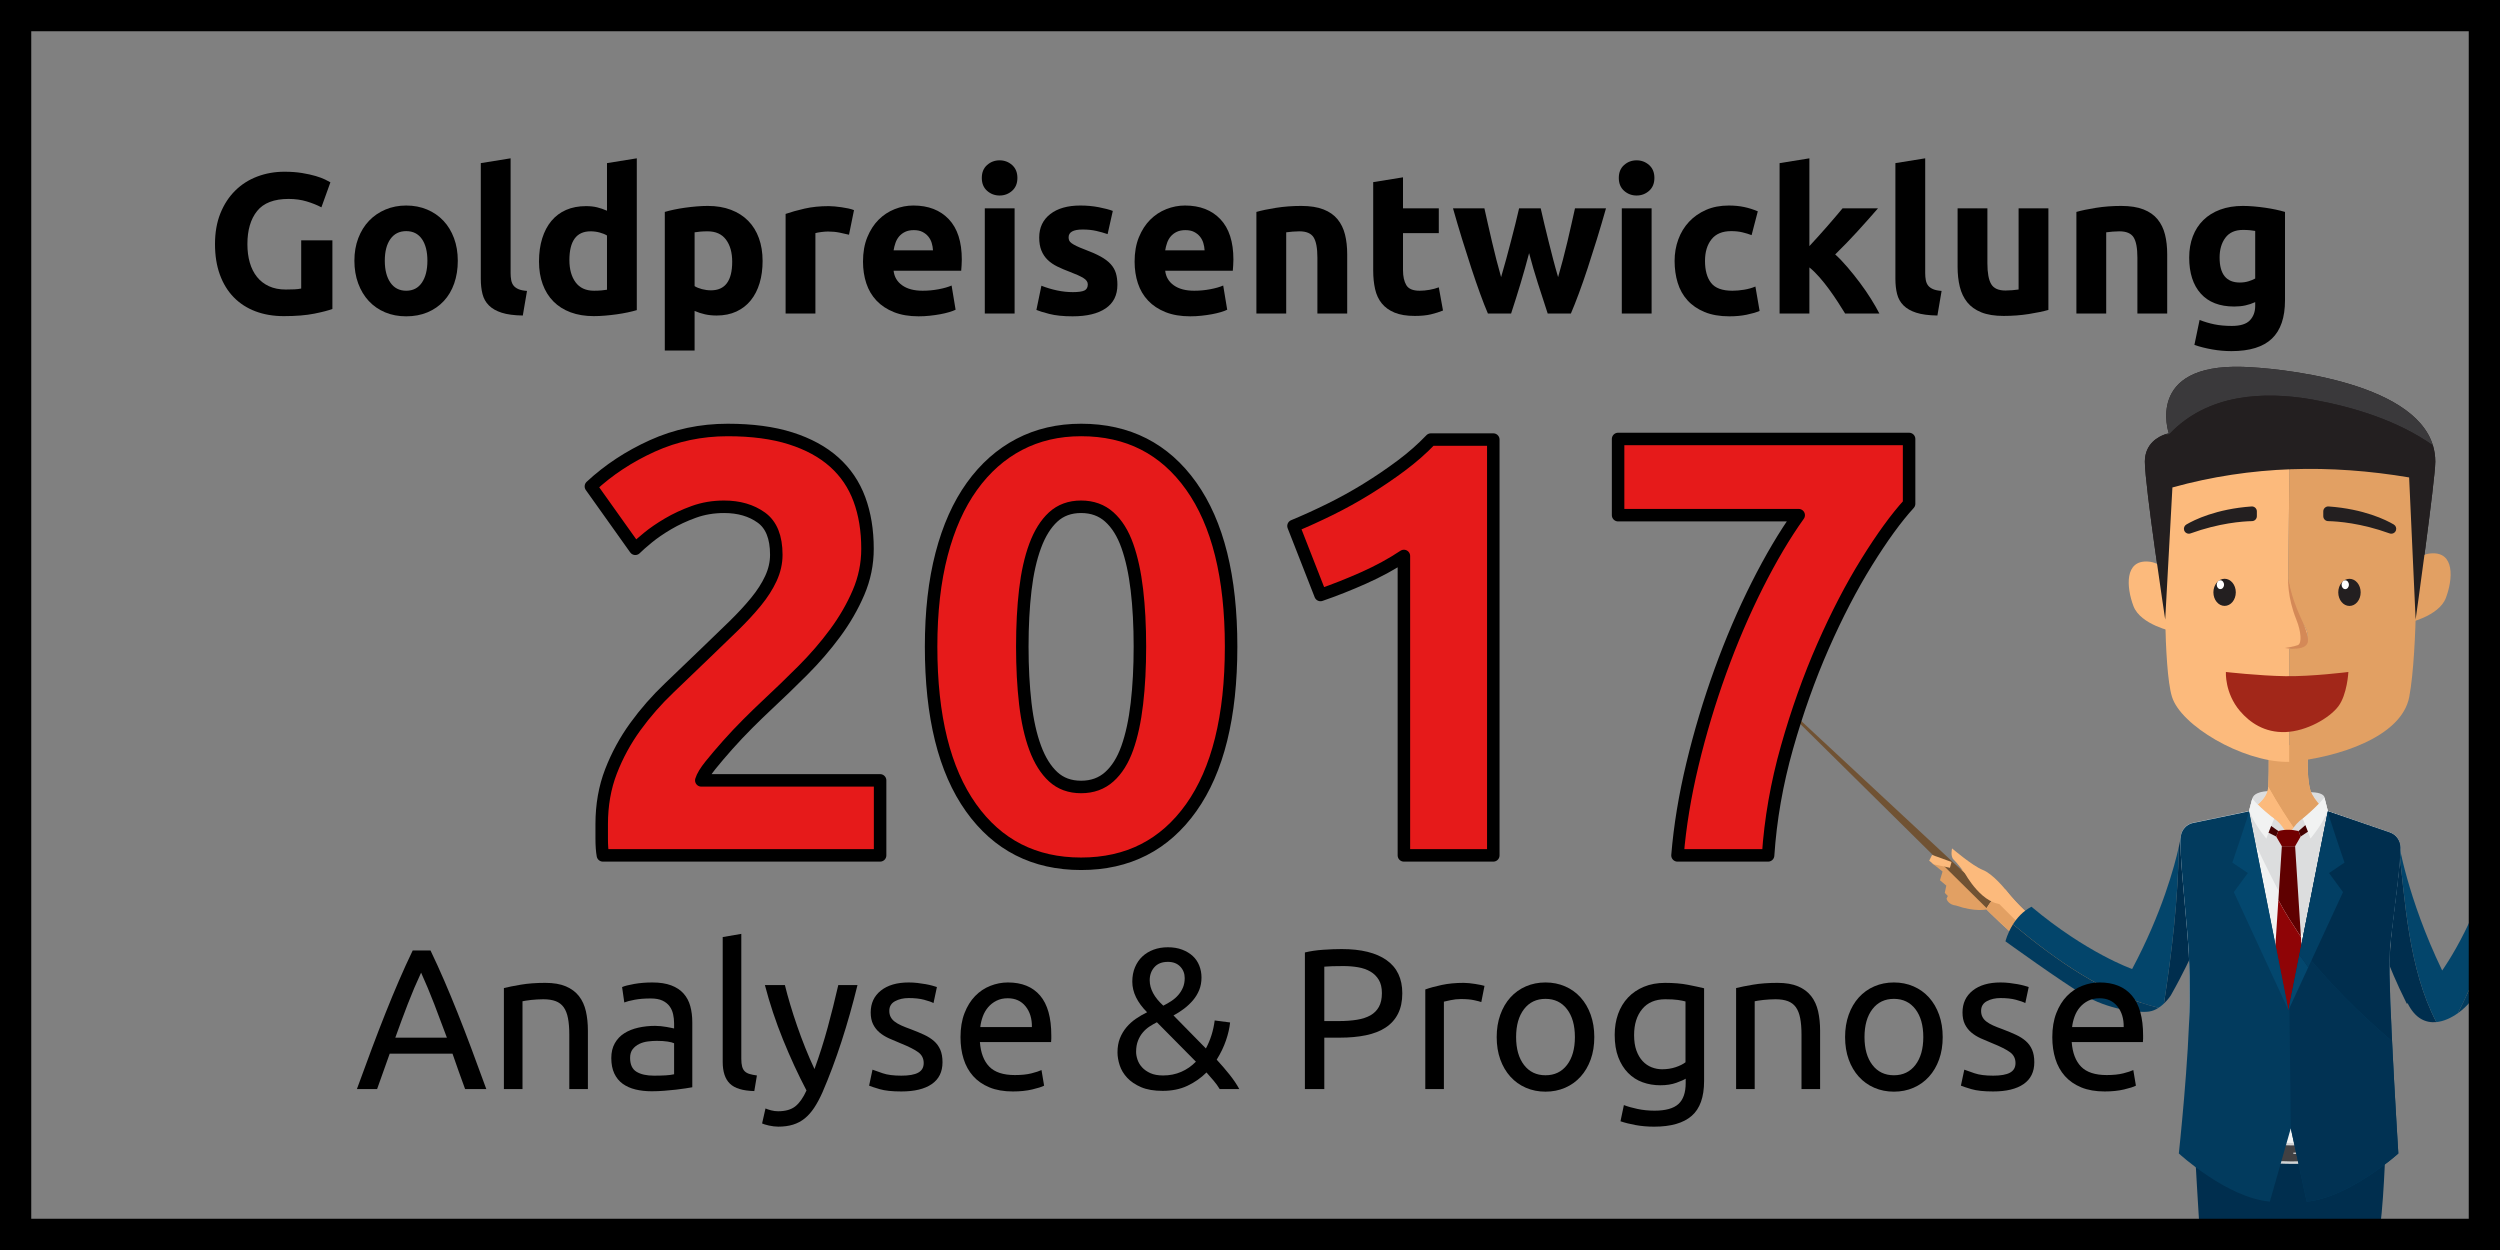 <?xml version="1.0" encoding="UTF-8" standalone="no"?>
<!DOCTYPE svg PUBLIC "-//W3C//DTD SVG 1.1//EN" "http://www.w3.org/Graphics/SVG/1.1/DTD/svg11.dtd">
<svg width="100%" height="100%" viewBox="0 0 600 300" version="1.1" xmlns="http://www.w3.org/2000/svg" xmlns:xlink="http://www.w3.org/1999/xlink" xml:space="preserve" style="fill-rule:evenodd;clip-rule:evenodd;stroke-linejoin:round;stroke-miterlimit:1.414;">
    <rect x="0" y="0" width="600" height="300" fill="#808080" stroke="none"/>
    <title>Goldpreisentwicklung 2017 — Analye und Zukunftsprognose</title>
    <g id="goldpreisentwicklung.-2017.-prognose">
        <rect x="0" y="0" width="600" height="300" style="fill:none;"/>
        <clipPath id="_clip1">
            <rect x="0" y="0" width="600" height="300"/>
        </clipPath>
        <g clip-path="url(#_clip1)">
            <g>
                <clipPath id="_clip2">
                    <rect x="419.847" y="67.548" width="173.821" height="227.952"/>
                </clipPath>
                <g clip-path="url(#_clip2)">
                    <path d="M476.771,218.266c0,0 -2.727,0.661 -7.267,-0.92c-2.087,-0.23 -2.332,-1.672 -2.332,-1.672l0.307,-0.644l-0.736,-0.737l0.368,-1.748l-1.519,-1.289l0.967,-3.224l4.41,0.745l8.842,6.007l-3.04,3.482Z" style="fill:#e2a063;fill-rule:nonzero;"/>
                    <path d="M469.384,208.509l-5.126,-2.821l-0.691,1.381l4.801,3.789l1.016,-2.349Z" style="fill:#e2a063;fill-rule:nonzero;"/>
                    <path d="M430.925,171.768l-0.213,0.221l-0.212,0.222l46.251,45.703l0.892,-0.931l0.891,-0.93l-47.609,-44.285Z" style="fill:#705233;fill-rule:nonzero;"/>
                    <path d="M463.698,205.182l4.67,1.687l-0.383,1.404l-3.858,-0.827l-1.119,-0.883l0.69,-1.381Z" style="fill:#fcba7c;fill-rule:nonzero;"/>
                    <path d="M583.897,106.882c-4.739,-15.541 -37.471,-18.589 -45.671,-18.84c-23.461,-0.715 -17.716,15.946 -17.716,15.946c0,0 -0.33,0.062 -0.83,0.233c-1.592,0.543 -4.915,2.199 -4.915,6.571c0,5.745 4.885,37.904 4.885,37.904l1.729,-31.708c19.013,-5.277 37.929,-5.58 56.812,-2.406l1.562,34.114c0,0 4.721,-33.644 4.721,-37.904c0,-1.385 -0.205,-2.685 -0.577,-3.91Z" style="fill:#231f20;fill-rule:nonzero;"/>
                    <path d="M515.818,235.555c0,0 -22.151,-6.387 -34.507,-22.051c-4.179,2.684 -4.54,4.762 -4.54,4.762c0,0 20.554,21.291 36.667,23.22c2.166,-4.906 2.38,-5.931 2.38,-5.931Z" style="fill:#fcba7c;fill-rule:nonzero;"/>
                    <path d="M478.534,215.674c0.657,-0.647 1.549,-1.381 2.777,-2.17c10.841,13.744 29.217,20.343 33.561,21.756c-14.13,4.25 -26.122,-9.477 -36.338,-19.586Z" style="fill:#fcba7c;fill-rule:nonzero;"/>
                    <path d="M514.872,235.26c0.607,0.197 0.946,0.295 0.946,0.295c0,0 -0.214,1.025 -2.38,5.931c-16.113,-1.929 -36.667,-23.22 -36.667,-23.22c0,0 0.187,-1.038 1.763,-2.592c10.216,10.109 22.208,23.836 36.338,19.586Z" style="fill:#e2a063;fill-rule:nonzero;"/>
                    <path d="M523.384,200.945l0.131,1.428l2.484,26.78c0,0 -1.919,4.308 -5.01,9.748c0,0 -0.616,0.969 -1.639,1.942c1.933,-12.535 3.391,-25.07 3.57,-37.604c0.33,-1.477 0.464,-2.294 0.464,-2.294Z" style="fill:#002e4e;fill-rule:nonzero;"/>
                    <path d="M487.544,217.616c13.315,11.167 24.169,14.944 24.169,14.944c7.158,-13.416 10.171,-24.671 11.207,-29.321c-0.179,12.534 -1.637,25.069 -3.57,37.604c-0.375,0.358 -0.813,0.714 -1.289,1.026c-13.033,-3.194 -24.537,-11.373 -34.949,-20.021c0.967,-1.536 2.39,-3.167 4.432,-4.232Z" style="fill:#03456b;fill-rule:nonzero;"/>
                    <path d="M518.061,241.869c-0.669,0.435 -1.422,0.779 -2.243,0.897c-3.008,0.429 -10.091,-0.667 -15.532,-3.865c-5.441,-3.198 -18.975,-12.981 -18.975,-12.981c0,0 0.462,-1.944 1.801,-4.072c10.412,8.648 21.916,16.827 34.949,20.021Z" style="fill:#023b5e;fill-rule:nonzero;"/>
                    <path d="M594.027,233.937c-1.663,0.808 -3.496,1.267 -5.305,1.625c-0.603,0.12 -1.184,0.17 -1.761,0.184c12.326,-16.834 13.932,-36.779 13.932,-36.779c0,0 3.13,0.113 6.471,1.189c-1.862,13.27 -7.497,25.315 -12.221,33.509c-0.36,0.005 -0.735,0.087 -1.116,0.272Z" style="fill:#fcba7c;fill-rule:nonzero;"/>
                    <path d="M587.901,236.715c-0.63,0.208 -1.258,0.279 -1.892,0.303c13.201,-17.084 14.884,-38.051 14.884,-38.051c0,0 1.506,0.055 3.544,0.447c-1.705,12.82 -5.323,26.806 -14.328,36.213c-0.702,0.442 -1.437,0.833 -2.208,1.088Z" style="fill:#fcba7c;fill-rule:nonzero;"/>
                    <path d="M604.437,199.414c0.898,0.173 1.904,0.412 2.927,0.742c-2.359,16.814 -10.772,31.656 -15.72,39.192c-0.152,0.011 -0.306,0.033 -0.458,0.065c-0.342,0.073 -0.667,0.198 -1.003,0.287c-0.636,0.167 -1.139,0.601 -1.487,1.143c-0.018,0.027 -0.03,0.055 -0.045,0.083c-0.033,0.008 -0.065,0.017 -0.098,0.024c-0.545,0.119 -1.098,0.195 -1.648,0.279c-0.777,-0.31 -1.556,-0.614 -2.336,-0.916c13.147,-8.913 17.848,-25.722 19.868,-40.899Z" style="fill:#e2a063;fill-rule:nonzero;"/>
                    <path d="M600.893,198.967c0,0 -3.102,-3.732 -3.522,-6.271c-0.417,-2.538 -3.579,-8.287 -3.579,-8.287c0,0 1.996,-0.045 2.57,0.933c0.572,0.979 2.624,3.265 2.624,3.265c0,0 0.738,-2.465 -0.059,-5.234c-0.095,-0.278 -0.83,-2.36 -1.845,-2.677c-1.085,-0.34 -1.99,1.749 -1.99,1.749l-1.074,0.131c0,0 -0.794,-4.208 2.77,-4.351c2.398,-0.097 3.54,1.937 4.031,3.282c0.015,-0.009 0.182,0.546 0.182,0.546c0.098,0.346 0.142,0.576 0.145,0.594l0.224,0.898l0.853,-11.683l1.411,0.099l0.606,10.268l1.559,-7.166l0.944,0.437l0.229,11.063l1.654,-5.598l0.806,0.408c0,0 -0.553,9.899 -0.467,13.335c0.083,3.436 -1.601,5.448 -1.601,5.448l-6.471,-1.189Z" style="fill:#fcba7c;fill-rule:nonzero;"/>
                    <path d="M604.449,199.62l-3.556,-0.653c0,0 -3.102,-3.732 -3.522,-6.271c-0.417,-2.538 -3.579,-8.287 -3.579,-8.287c0,0 1.996,-0.045 2.57,0.933c0.572,0.979 2.624,3.265 2.624,3.265c0,0 0.066,-0.218 0.134,-0.591c2.969,3.805 7.405,7.215 5.329,11.604Z" style="fill:#fcba7c;fill-rule:nonzero;"/>
                    <path d="M604.449,199.62c2.076,-4.389 -2.36,-7.799 -5.329,-11.604c0.167,-0.892 0.369,-2.689 -0.193,-4.643c-0.095,-0.278 -0.83,-2.36 -1.845,-2.677c-1.085,-0.34 -1.99,1.749 -1.99,1.749l-1.074,0.131c0,0 -0.794,-4.208 2.77,-4.351c2.398,-0.097 3.54,1.937 4.031,3.282c0.015,-0.009 0.182,0.546 0.182,0.546c0.098,0.346 0.142,0.576 0.145,0.594l0.224,0.898l0.853,-11.683l1.411,0.099l0.606,10.268l1.559,-7.166l0.944,0.437l0.229,11.063l1.654,-5.598l0.806,0.408c0,0 -0.553,9.899 -0.467,13.335c0.083,3.436 -1.601,5.448 -1.601,5.448l-2.915,-0.536Z" style="fill:#e2a063;fill-rule:nonzero;"/>
                    <path d="M596.362,185.342c0.259,0.444 0.822,1.155 1.36,1.801c0.179,1.08 -0.568,1.24 -1.142,1.504c-0.271,0.124 -0.039,0.806 -0.375,0.656c-1.053,-2.419 -2.413,-4.894 -2.413,-4.894c0,0 1.996,-0.045 2.57,0.933Z" style="fill:#fcba7c;fill-rule:nonzero;"/>
                    <path d="M596.663,180.68c-0.89,0.192 -1.571,1.765 -1.571,1.765l-1.074,0.131c0,0 -0.705,-3.772 2.252,-4.29c0.018,0.038 0.045,0.07 0.063,0.109c0.348,0.764 0.44,1.561 0.33,2.285Z" style="fill:#e2a063;fill-rule:nonzero;"/>
                    <path d="M575.599,201.956c1.58,14.325 2.446,30.547 9.122,43.346c-2.559,0.248 -5.093,-0.869 -6.878,-4.51c-0.072,0.03 -0.143,0.063 -0.218,0.091c-2.665,-5.326 -4.245,-9.422 -4.245,-9.422l2.219,-29.505Z" style="fill:#002e4e;fill-rule:nonzero;"/>
                    <path d="M584.721,245.302c-6.676,-12.799 -7.542,-29.021 -9.122,-43.346l0.012,-0.177c0,0 2.056,13.545 10.511,31.142c0,0 10.092,-14.048 12.525,-31.142c3.029,-0.645 5.219,-0.049 6.745,0.868c-4.597,13.659 -8.928,27.715 -15.506,40.52c-1.571,1.118 -3.374,1.962 -5.165,2.135Z" style="fill:#03456b;fill-rule:nonzero;"/>
                    <path d="M605.392,202.647c2.157,1.294 2.99,3.228 2.99,3.228c0,0 -7.489,24.759 -15.48,34.487c-0.803,0.98 -1.844,1.969 -3.016,2.805c6.578,-12.805 10.909,-26.861 15.506,-40.52Z" style="fill:#023b5e;fill-rule:nonzero;"/>
                    <path d="M539.756,194.678l3.811,0l4.281,-0.005l6.846,-0.004l3.995,0l-0.369,-1.403l-0.422,-1.616c0,0 0.023,-0.103 -0.009,-0.261l0,-0.008c-0.095,-0.424 -0.625,-1.192 -3.228,-1.254c-0.206,-0.005 -0.426,-0.005 -0.664,0c-0.904,0.016 -1.993,-0.038 -3.15,-0.104c-0.714,-0.046 -1.455,-0.096 -2.199,-0.133c-1.273,-0.075 -2.552,-0.12 -3.713,-0.075c-0.238,0.013 -0.476,0.025 -0.708,0.046c-0.342,0.025 -0.666,0.062 -0.973,0.112l-0.003,0c-0.541,0.087 -1.023,0.212 -1.425,0.39c-0.663,0.283 -1.121,0.702 -1.279,1.3l-0.556,2.122l-0.235,0.893Z" style="fill:#dcddde;fill-rule:nonzero;"/>
                    <path d="M572.627,271.749c0,0 -0.315,14.327 -1.401,22.788c-1.086,8.461 -7.322,72.426 -5.26,85.287c-8.187,2.707 -11.856,2.258 -11.856,2.258c0,0 4.136,-73.669 1.649,-82.13c-2.485,-8.461 -11.184,-6.938 -13.457,-2.393c-2.731,5.457 -0.925,83.619 -0.925,83.619c0,0 -8.312,-0.34 -12.486,-3.047c3.707,-21.319 -0.631,-73.666 -2.366,-106.382c31.813,-2.256 46.102,0 46.102,0Z" style="fill:#002e4e;fill-rule:nonzero;"/>
                    <path d="M525.321,229.053c0.154,2.912 0.199,6.859 0.178,11.163c-0.083,13.457 -0.827,30.436 -0.827,30.436c0.054,0.064 0.107,0.129 0.173,0.193c4.73,4.751 45.548,5.227 49.859,0.095c0.08,-0.095 0.146,-0.189 0.202,-0.288c0,0 -1.24,-24.668 -1.404,-36.892c-0.036,-2.422 -0.021,-4.36 0.048,-5.515c0.255,-4.287 1.868,-15.072 2.383,-21.493c0.107,-1.396 0.166,-2.586 0.148,-3.458c-0.032,-1.602 -1.041,-3.007 -2.523,-3.518l-16.184,-5.575l-16.348,0.198l-14.703,3.071c-1.565,0.326 -2.749,1.632 -2.939,3.251c-0.107,0.885 -0.087,2.414 0.015,4.343c0.339,6.503 1.582,17.567 1.922,23.989Z" style="fill:#f1f2f2;fill-rule:nonzero;"/>
                    <path d="M524.672,275.089c1.663,2.16 10.624,3.479 20.537,3.844c3.029,0.112 6.141,0.133 9.16,0.06c10.107,-0.227 19.195,-1.49 20.537,-3.904c0,0 -0.083,-1.585 -0.202,-4.149c-1.877,2.229 -10.636,3.402 -20.335,3.625c-3.022,0.069 -6.137,0.043 -9.16,-0.065c-9.613,-0.356 -18.332,-1.61 -20.364,-3.655c-0.105,2.629 -0.173,4.244 -0.173,4.244Z" style="fill:#414042;fill-rule:nonzero;"/>
                    <path d="M572.226,199.493l-14.852,-5.294l-16.348,0.206l-3.186,0.689c8.904,19.531 18.927,39.469 33.538,54.814c1.767,-16.88 0.241,-33.748 0.848,-50.415Z" style="fill:#dcddde;fill-rule:nonzero;"/>
                    <path d="M539.756,194.678c0,0 5.64,6.54 9.386,6.274c0.158,-0.012 0.312,-0.033 0.461,-0.07c0.67,-0.163 1.321,-0.387 1.946,-0.657l0.384,-0.174c0.241,-0.112 0.479,-0.232 0.708,-0.353c0.14,-0.075 0.276,-0.15 0.41,-0.228c0.22,-0.125 0.435,-0.253 0.646,-0.387c0.006,-0.003 0,-0.003 0,-0.003c0.018,-0.013 0.039,-0.026 0.059,-0.038c0.113,-0.071 0.223,-0.145 0.337,-0.22c0.556,-0.369 1.079,-0.76 1.55,-1.146c0.089,-0.079 0.181,-0.154 0.276,-0.233c0.366,-0.303 0.699,-0.602 0.997,-0.888c1.026,-0.972 1.66,-1.749 1.761,-1.869l0.003,-0.004c0,0 0,-0.004 0.006,-0.004c0.003,-0.005 0.003,-0.009 0.003,-0.009c0,0 -0.943,-0.423 -2.08,-1.64c-0.032,-0.037 -0.071,-0.075 -0.107,-0.116c-0.104,-0.112 -0.208,-0.237 -0.315,-0.366c-0.419,-0.502 -0.854,-1.116 -1.264,-1.852c-0.096,-0.17 -0.182,-0.361 -0.262,-0.568c-0.063,-0.15 -0.116,-0.308 -0.167,-0.478c-1.041,-3.422 -0.526,-10.074 -0.526,-10.074l-9.485,-1.391c0,0 0.057,3.688 0.006,7.014c0,0.149 -0.006,0.299 -0.009,0.448c-0.003,0.154 -0.003,0.312 -0.009,0.465c-0.003,0.137 -0.003,0.274 -0.012,0.407c-0.003,0.254 -0.012,0.498 -0.021,0.735c-0.003,0.12 -0.009,0.241 -0.011,0.357c0,0.025 -0.006,0.05 -0.006,0.071c0,0.071 -0.003,0.141 -0.006,0.212c-0.015,0.324 -0.03,0.627 -0.051,0.905c-0.012,0.195 -0.03,0.378 -0.045,0.544c-0.017,0.174 -0.05,0.349 -0.092,0.519c-0.69,2.72 -4.471,4.817 -4.471,4.817Z" style="fill:#fcba7c;fill-rule:nonzero;"/>
                    <path d="M547.643,203.093l3.183,0l1.401,21.777c-1.877,-2.892 -3.835,-5.785 -5.42,-8.87l0.836,-12.907Z" style="fill:#5f0000;fill-rule:nonzero;"/>
                    <path d="M546.807,216c1.585,3.085 3.543,5.978 5.42,8.87l2.118,32.978l-5.123,6.872l-5.123,-6.872l2.708,-41.848Z" style="fill:#8f0406;fill-rule:nonzero;"/>
                    <path d="M544.364,188.798c0.187,0.34 0.378,0.681 0.571,1.017c0.931,1.649 1.907,3.268 2.913,4.858c0.848,1.338 1.719,2.658 2.606,3.967c0.363,0.531 0.729,1.058 1.095,1.585l0.384,-0.174c0.241,-0.112 0.479,-0.232 0.708,-0.353c0.14,-0.075 0.276,-0.15 0.41,-0.228c0.22,-0.129 0.435,-0.258 0.646,-0.39c0.018,-0.013 0.039,-0.026 0.059,-0.038c0.113,-0.071 0.223,-0.145 0.337,-0.22c0.556,-0.374 1.077,-0.764 1.55,-1.146c0.089,-0.079 0.181,-0.154 0.276,-0.233c0.363,-0.303 0.693,-0.602 0.997,-0.888c1.026,-0.972 1.66,-1.749 1.761,-1.869l0.003,-0.004c0,0 0,-0.004 0.006,-0.004c0.003,-0.005 0.003,-0.009 0.003,-0.009c0,0 -0.943,-0.423 -2.08,-1.64c-0.032,-0.037 -0.071,-0.075 -0.107,-0.116c-0.104,-0.112 -0.208,-0.237 -0.315,-0.366c-0.419,-0.502 -0.854,-1.116 -1.264,-1.852c-0.096,-0.17 -0.182,-0.361 -0.262,-0.568c-0.063,-0.15 -0.116,-0.308 -0.167,-0.478c-1.041,-3.422 -0.526,-10.074 -0.526,-10.074l-9.485,-1.391c0,0 0.057,3.688 0.006,7.014c-0.006,0.149 -0.006,0.299 -0.009,0.448c-0.003,0.154 -0.003,0.312 -0.009,0.465c-0.003,0.137 -0.009,0.274 -0.012,0.407c-0.003,0.254 -0.012,0.498 -0.021,0.735c-0.003,0.12 -0.009,0.241 -0.011,0.357c0,0.025 -0.006,0.05 -0.006,0.071c-0.003,0.071 -0.003,0.141 -0.006,0.212c-0.015,0.324 -0.03,0.627 -0.051,0.905Z" style="fill:#e2a063;fill-rule:nonzero;"/>
                    <rect x="550.397" y="276.632" width="2.794" height="0.298" style="fill:#d1d3d4;fill-rule:nonzero;"/>
                    <path d="M546.94,274.823c-0.038,0 -0.077,0.018 -0.116,0.054c-0.086,0.083 -0.139,0.233 -0.139,0.391l0,2.942c0,0.252 0.133,0.446 0.249,0.451c1.908,0.082 3.826,0.099 5.707,0.05c0.119,-0.002 0.253,-0.196 0.253,-0.45l0,-2.938c0,-0.157 -0.054,-0.306 -0.137,-0.389c-0.042,-0.039 -0.093,-0.051 -0.119,-0.056c-1.86,0.043 -3.776,0.025 -5.695,-0.055l-0.003,0Zm3.603,4.51c-1.208,0 -2.424,-0.026 -3.632,-0.078c-0.461,-0.02 -0.821,-0.478 -0.821,-1.045l0,-2.942c0,-0.324 0.119,-0.623 0.324,-0.82c0.155,-0.15 0.345,-0.233 0.556,-0.219c1.904,0.079 3.808,0.097 5.653,0.054c0.199,0.003 0.396,0.075 0.547,0.225c0.203,0.197 0.319,0.494 0.319,0.815l0,2.938c0,0.574 -0.366,1.034 -0.833,1.045c-0.7,0.019 -1.405,0.027 -2.113,0.027Z" style="fill:#d1d3d4;fill-rule:nonzero;"/>
                    <path d="M573.55,228.291c-0.069,1.158 -0.084,3.093 -0.048,5.516c0.161,12.226 2.097,43.02 2.097,43.02c-0.047,0.083 -11.781,10.577 -21.988,11.56l-3.823,-17.593l-5.025,17.593c-10.333,-0.945 -21.799,-11.505 -21.843,-11.56c0,0 2.496,-23.106 2.576,-36.563c0.024,-4.305 -0.021,-8.253 -0.175,-11.163c-0.34,-6.423 -1.583,-17.486 -1.925,-23.989c-0.096,-1.93 -0.119,-3.458 -0.012,-4.344c0.187,-1.62 1.374,-2.923 2.939,-3.25l13.433,-2.793l9.466,47.763l0.238,-1.193l0.003,-0.027l9.226,-46.55l14.867,5.106c1.484,0.51 2.493,1.917 2.528,3.516c0.015,0.872 -0.044,2.062 -0.151,3.458c-0.515,6.423 -2.125,17.207 -2.383,21.493Z" style="fill:#023b5e;fill-rule:nonzero;"/>
                    <path d="M544.319,189.342c0.015,-0.165 0.03,-0.349 0.042,-0.544c2.193,3.967 4.626,7.749 7.188,11.425c-0.625,0.269 -1.256,0.639 -1.946,0.659c-4.144,0.119 -9.85,-6.202 -9.85,-6.202c0,0 4.275,-2.367 4.566,-5.338Z" style="fill:#fcba7c;fill-rule:nonzero;"/>
                    <path d="M551.1,182.796c-0.453,0.026 -0.917,0.043 -1.39,0.048c0.274,-0.009 0.75,-0.026 1.39,-0.048Z" style="fill:#fdc07e;fill-rule:nonzero;"/>
                    <path d="M549.46,182.848l0,0.004c0,0 0.048,0 0.143,-0.004c-0.044,0 -0.095,0.004 -0.143,0Z" style="fill:#4b361b;fill-rule:nonzero;"/>
                    <path d="M558.689,194.667l-0.791,-3.016c0,0 -2.964,3.364 -5.248,4.813c-2.282,1.448 -3.508,4.496 -3.508,4.496c1.389,0.044 5.12,0.122 9.547,-6.293Z" style="fill:#dcddde;fill-rule:nonzero;"/>
                    <path d="M539.756,194.678c0,0 0,0.004 0.003,0.008c1.636,2.562 3.293,4.095 4.745,5.008c2.651,1.657 4.635,1.266 4.635,1.266c0,0 0,-0.004 -0.003,-0.008c-0.006,-0.012 -0.018,-0.042 -0.036,-0.087c-0.199,-0.523 -1.264,-3.093 -3.308,-4.389c0,0 -0.012,-0.009 -0.039,-0.025c-0.717,-0.461 -1.502,-1.105 -2.237,-1.773c-0.348,-0.32 -0.69,-0.644 -1.008,-0.955l-0.072,-0.071c-0.181,-0.183 -0.357,-0.357 -0.517,-0.523c-0.048,-0.046 -0.09,-0.092 -0.128,-0.133c-0.575,-0.594 -1.003,-1.063 -1.17,-1.25c-0.026,-0.029 -0.047,-0.054 -0.074,-0.083l-0.556,2.122l-0.235,0.893Z" style="fill:#dcddde;fill-rule:nonzero;"/>
                    <path d="M552.653,196.463c0,0 0.523,1.263 1.044,2.617c0,0 0.006,0 0,0.003c0.071,0.175 0.143,0.349 0.208,0.524c0.229,0.594 0.446,1.179 0.607,1.652c2.883,-3.467 4.1,-6.403 4.174,-6.581c0.003,-0.005 0.003,-0.009 0.003,-0.009l-0.339,-1.395l-0.461,-1.885l0,-0.008c-0.369,0.444 -0.768,0.884 -1.181,1.312c-0.069,0.075 -0.137,0.149 -0.206,0.22c-0.618,0.639 -1.243,1.242 -1.808,1.756c-1.083,1.005 -1.937,1.707 -2.032,1.786c-0.006,0.004 -0.009,0.008 -0.009,0.008Z" style="fill:#f1f2f2;fill-rule:nonzero;"/>
                    <path d="M539.756,194.678c0,0 0,0.004 0.003,0.008c0.074,0.183 1.291,3.118 4.168,6.586c0.154,-0.453 0.363,-1.005 0.577,-1.578c0.062,-0.162 0.131,-0.328 0.193,-0.49c0.021,-0.058 0.045,-0.112 0.06,-0.17c0.529,-1.333 1.035,-2.558 1.035,-2.558c0,0 -0.012,-0.009 -0.039,-0.025c-0.184,-0.141 -1.086,-0.814 -2.186,-1.773c-0.342,-0.295 -0.699,-0.615 -1.059,-0.955l-0.072,-0.071c-0.172,-0.166 -0.351,-0.336 -0.526,-0.515c-0.045,-0.041 -0.093,-0.087 -0.137,-0.133c-0.399,-0.402 -0.789,-0.826 -1.152,-1.258c-0.026,-0.029 -0.047,-0.054 -0.074,-0.083l-0.556,2.122l-0.235,0.893Z" style="fill:#f1f2f2;fill-rule:nonzero;"/>
                    <path d="M546.789,199.448c1.514,-0.402 3.135,-0.402 4.867,0l0.5,1.32l-1.33,2.325l-3.183,0l-1.357,-2.325l0.503,-1.32Z" style="fill:#720000;fill-rule:nonzero;"/>
                    <path d="M551.656,199.448l1.63,-1.415l0.619,1.571l-1.749,1.164l-0.5,-1.32Z" style="fill:#450000;fill-rule:nonzero;"/>
                    <path d="M546.789,199.448l-1.708,-1.218l-0.64,1.623l1.845,0.915" style="fill:#450000;fill-rule:nonzero;"/>
                    <path d="M519.599,131.32c0,3.95 -0.452,28.927 1.667,35.878c2.115,6.956 16.785,15.494 27.37,15.65c0.277,0.004 0.554,0.004 0.824,0l0,-27.154c0,0 6.676,-0.594 3.541,-5.559c-3.133,-4.965 -3.829,-11.231 -3.829,-11.231l0.288,-26.274l8.125,-7.688l19.315,4.428c-0.006,-0.005 -0.006,-0.009 -0.009,-0.014c-6.349,-9.327 -20.091,-10.12 -28.71,-10.281c-8.616,-0.156 -24.94,7.623 -26.716,9.978c-4.537,6.006 -1.866,18.316 -1.866,22.267Z" style="fill:#fcba7c;fill-rule:nonzero;"/>
                    <path d="M549.46,155.694l0,27.154c0.048,0.004 0.099,0 0.143,0c0.03,0 0.069,-0.004 0.107,-0.004c11.472,-1.076 26.722,-5.992 28.516,-15.618c2.092,-11.22 1.714,-37.168 1.714,-37.168c0.901,-14.808 -2.199,-19.457 -3.04,-20.688l-19.315,-4.428l-8.125,7.688l-0.288,26.274c0,0 0.696,6.266 3.829,11.231c3.135,4.965 -3.541,5.559 -3.541,5.559Z" style="fill:#e2a063;fill-rule:nonzero;"/>
                    <path d="M521.185,142.708c0,0 0.167,-7.495 -5.596,-7.929c-5.766,-0.434 -5.254,6.216 -3.555,10.696c1.702,4.482 9.431,6.078 9.431,6.078l-0.28,-8.845Z" style="fill:#fcba7c;fill-rule:nonzero;"/>
                    <path d="M577.854,140.742c0,0 -0.166,-7.495 5.6,-7.929c5.762,-0.434 5.254,6.216 3.552,10.697c-1.699,4.481 -9.428,6.077 -9.428,6.077l0.276,-8.845Z" style="fill:#e2a063;fill-rule:nonzero;"/>
                    <path d="M561.182,142.171c0,1.799 1.205,3.257 2.69,3.257c1.484,0 2.689,-1.458 2.689,-3.257c0,-1.799 -1.205,-3.257 -2.689,-3.257c-1.485,0 -2.69,1.458 -2.69,3.257Z" style="fill:#231f20;fill-rule:nonzero;"/>
                    <path d="M561.982,140.334c0,0.585 0.393,1.06 0.875,1.06c0.485,0 0.878,-0.475 0.878,-1.06c0,-0.586 -0.393,-1.061 -0.878,-1.061c-0.482,0 -0.875,0.475 -0.875,1.061Z" style="fill:#fff;fill-rule:nonzero;"/>
                    <path d="M531.214,142.16c0,1.799 1.205,3.257 2.69,3.257c1.484,0 2.689,-1.458 2.689,-3.257c0,-1.798 -1.205,-3.257 -2.689,-3.257c-1.485,0 -2.69,1.459 -2.69,3.257Z" style="fill:#231f20;fill-rule:nonzero;"/>
                    <path d="M532.014,140.323c0,0.586 0.393,1.061 0.875,1.061c0.485,0 0.878,-0.475 0.878,-1.061c0,-0.585 -0.393,-1.06 -0.878,-1.06c-0.482,0 -0.875,0.475 -0.875,1.06Z" style="fill:#fff;fill-rule:nonzero;"/>
                    <path d="M563.61,161.275c0,0 -8.797,1.109 -15.125,1.008c-6.328,-0.101 -14.272,-1.008 -14.272,-1.008c0,0 -0.309,5.041 3.386,9.375c2.335,2.742 5.899,5.243 10.942,5.041c5.046,-0.201 10.49,-3.327 12.641,-6.15c2.154,-2.822 2.428,-8.266 2.428,-8.266Z" style="fill:#a22719;fill-rule:nonzero;"/>
                    <path d="M549.172,138.903c0,0 -0.301,4.253 1.975,9.871c1.098,2.716 1.354,5.646 0.345,6.049c-1.008,0.403 -3.126,0.697 -3.126,0.697c0,0 5.881,1.078 5.545,-2.109c-0.402,-3.824 -3.225,-6.434 -4.739,-14.508Z" style="fill:#d48957;fill-rule:nonzero;"/>
                    <path d="M558.743,125.071c2.314,0.051 7.892,0.459 14.762,2.947c0.634,0.23 1.333,-0.117 1.535,-0.76c0.164,-0.527 -0.056,-1.097 -0.532,-1.376c-1.899,-1.114 -7.164,-3.723 -15.643,-4.333c-0.688,-0.049 -1.28,0.494 -1.28,1.184l0,1.153c0,0.644 0.512,1.171 1.158,1.185Z" style="fill:#231f20;fill-rule:nonzero;"/>
                    <path d="M540.488,125.071c-2.315,0.051 -7.893,0.459 -14.763,2.947c-0.634,0.23 -1.333,-0.117 -1.535,-0.76c-0.164,-0.527 0.057,-1.097 0.533,-1.376c1.898,-1.114 7.164,-3.723 15.643,-4.333c0.687,-0.049 1.279,0.494 1.279,1.184l0,1.153c0,0.644 -0.512,1.171 -1.157,1.185Z" style="fill:#231f20;fill-rule:nonzero;"/>
                    <path d="M520.76,104.078c-0.31,0.311 -0.679,0.283 -1.08,0.143c0.5,-0.171 0.83,-0.233 0.83,-0.233c0,0 -5.745,-16.661 17.716,-15.945c8.2,0.25 40.932,3.298 45.671,18.839c-8.324,-5.848 -18.55,-9.081 -28.775,-10.965c-12.025,-2.148 -25.342,-1.288 -34.362,8.161Z" style="fill:#3a393b;fill-rule:nonzero;"/>
                    <path d="M519.68,104.221c0.401,0.14 0.77,0.168 1.08,-0.143c9.02,-9.449 22.337,-10.309 34.362,-8.161c10.225,1.884 20.451,5.117 28.775,10.965c0.372,1.225 0.577,2.525 0.577,3.91c0,4.26 -4.721,37.904 -4.721,37.904l-1.562,-34.114c-18.883,-3.174 -37.799,-2.871 -56.812,2.406l-1.729,31.708c0,0 -4.885,-32.159 -4.885,-37.904c0,-4.372 3.323,-6.028 4.915,-6.571Z" style="fill:#231f20;fill-rule:nonzero;"/>
                    <path d="M574.094,249.883c-0.3,-6.189 -0.541,-12.11 -0.592,-16.076c-0.036,-2.423 -0.021,-4.358 0.048,-5.516c0.258,-4.286 1.868,-15.07 2.383,-21.493c0.107,-1.396 0.166,-2.586 0.151,-3.458c-0.035,-1.599 -1.044,-3.006 -2.528,-3.516l-14.867,-5.106l-6.486,32.733c6.498,8.217 13.924,15.612 21.891,22.432Z" style="fill:#002e4e;fill-rule:nonzero;"/>
                    <path d="M552.203,227.451l-2.74,13.817l-0.003,0.027l0.328,29.499l3.823,17.593c10.207,-0.983 21.941,-11.477 21.988,-11.56c0,0 -0.883,-14.055 -1.505,-26.944c-7.967,-6.82 -15.393,-14.215 -21.891,-22.432Z" style="fill:#013253;fill-rule:nonzero;"/>
                    <path d="M539.756,194.669c0.089,0.461 -3.993,12.359 -3.993,12.359l3.719,2.503l-3.362,4.571l13.102,28.338l-9.466,-47.771Z" style="fill:#03476e;fill-rule:nonzero;"/>
                    <path d="M549.222,242.44l4.755,-10.28c-0.694,-1.011 -1.369,-2.025 -2.134,-2.949l-2.621,13.229Z" style="fill:#03476e;fill-rule:nonzero;"/>
                    <path d="M558.966,209.531l3.716,-2.503c0,0 -4.082,-11.898 -3.993,-12.359l-6.846,34.542c0.765,0.924 1.44,1.938 2.134,2.949l8.348,-18.058l-3.359,-4.571Z" style="fill:#023f64;fill-rule:nonzero;"/>
                    <path d="M471.55,209.545c0,0 -1.825,-2.472 -2.668,-3.23c-0.843,-0.758 -0.395,-2.705 -0.395,-2.705c0,0 4.992,4.257 7.394,5.179c2.402,0.922 5.43,4.715 5.43,4.715l-0.074,3.458c-5.344,0.691 -9.687,-7.417 -9.687,-7.417Z" style="fill:#fcba7c;fill-rule:nonzero;"/>
                </g>
            </g>
        </g>
        <path d="M600,300l-600,0l0,-300l600,0l0,300Zm-592.5,-292.5l0,285l585,0l0,-285l-585,0Z"/>
        <path d="M111.624,261.375c-0.544,-1.44 -1.056,-2.856 -1.536,-4.248c-0.48,-1.392 -0.976,-2.808 -1.488,-4.248l-15.072,0l-3.024,8.496l-4.848,0c1.28,-3.52 2.48,-6.776 3.6,-9.768c1.12,-2.992 2.216,-5.832 3.288,-8.52c1.072,-2.688 2.136,-5.256 3.192,-7.704c1.056,-2.448 2.16,-4.872 3.312,-7.272l4.272,0c1.152,2.4 2.256,4.824 3.312,7.272c1.056,2.448 2.12,5.016 3.192,7.704c1.072,2.688 2.168,5.528 3.288,8.52c1.12,2.992 2.32,6.248 3.6,9.768l-5.088,0Zm-4.368,-12.336c-1.024,-2.784 -2.04,-5.48 -3.048,-8.088c-1.008,-2.608 -2.056,-5.112 -3.144,-7.512c-1.12,2.4 -2.184,4.904 -3.192,7.512c-1.008,2.608 -2.008,5.304 -3,8.088l12.384,0Z" style="fill-rule:nonzero;"/>
        <path d="M120.936,237.135c1.024,-0.256 2.384,-0.528 4.08,-0.816c1.696,-0.288 3.648,-0.432 5.856,-0.432c1.984,0 3.632,0.28 4.944,0.84c1.312,0.56 2.36,1.344 3.144,2.352c0.784,1.008 1.336,2.216 1.656,3.624c0.32,1.408 0.48,2.96 0.48,4.656l0,14.016l-4.464,0l0,-13.056c0,-1.536 -0.104,-2.848 -0.312,-3.936c-0.208,-1.088 -0.552,-1.968 -1.032,-2.64c-0.48,-0.672 -1.12,-1.16 -1.92,-1.464c-0.8,-0.304 -1.792,-0.456 -2.976,-0.456c-0.48,0 -0.976,0.016 -1.488,0.048c-0.512,0.032 -1,0.072 -1.464,0.12c-0.464,0.048 -0.88,0.104 -1.248,0.168c-0.368,0.064 -0.632,0.112 -0.792,0.144l0,21.072l-4.464,0l0,-24.24Z" style="fill-rule:nonzero;"/>
        <path d="M156.936,258.159c1.056,0 1.992,-0.024 2.808,-0.072c0.816,-0.048 1.496,-0.136 2.04,-0.264l0,-7.44c-0.32,-0.16 -0.84,-0.296 -1.56,-0.408c-0.72,-0.112 -1.592,-0.168 -2.616,-0.168c-0.672,0 -1.384,0.048 -2.136,0.144c-0.752,0.096 -1.44,0.296 -2.064,0.6c-0.624,0.304 -1.144,0.72 -1.56,1.248c-0.416,0.528 -0.624,1.224 -0.624,2.088c0,1.6 0.512,2.712 1.536,3.336c1.024,0.624 2.416,0.936 4.176,0.936Zm-0.384,-22.368c1.792,0 3.304,0.232 4.536,0.696c1.232,0.464 2.224,1.12 2.976,1.968c0.752,0.848 1.288,1.856 1.608,3.024c0.32,1.168 0.48,2.456 0.48,3.864l0,15.6c-0.384,0.064 -0.92,0.152 -1.608,0.264c-0.688,0.112 -1.464,0.216 -2.328,0.312c-0.864,0.096 -1.8,0.184 -2.808,0.264c-1.008,0.08 -2.008,0.12 -3,0.12c-1.408,0 -2.704,-0.144 -3.888,-0.432c-1.184,-0.288 -2.208,-0.744 -3.072,-1.368c-0.864,-0.624 -1.536,-1.448 -2.016,-2.472c-0.48,-1.024 -0.72,-2.256 -0.72,-3.696c0,-1.376 0.28,-2.56 0.84,-3.552c0.56,-0.992 1.32,-1.792 2.28,-2.4c0.96,-0.608 2.08,-1.056 3.36,-1.344c1.28,-0.288 2.624,-0.432 4.032,-0.432c0.448,0 0.912,0.024 1.392,0.072c0.48,0.048 0.936,0.112 1.368,0.192c0.432,0.08 0.808,0.152 1.128,0.216c0.32,0.064 0.544,0.112 0.672,0.144l0,-1.248c0,-0.736 -0.08,-1.464 -0.24,-2.184c-0.16,-0.72 -0.448,-1.36 -0.864,-1.92c-0.416,-0.56 -0.984,-1.008 -1.704,-1.344c-0.72,-0.336 -1.656,-0.504 -2.808,-0.504c-1.472,0 -2.76,0.104 -3.864,0.312c-1.104,0.208 -1.928,0.424 -2.472,0.648l-0.528,-3.696c0.576,-0.256 1.536,-0.504 2.88,-0.744c1.344,-0.24 2.8,-0.36 4.368,-0.36Z" style="fill-rule:nonzero;"/>
        <path d="M181.032,261.855c-2.752,-0.064 -4.704,-0.656 -5.856,-1.776c-1.152,-1.12 -1.728,-2.864 -1.728,-5.232l0,-29.952l4.464,-0.768l0,30c0,0.736 0.064,1.344 0.192,1.824c0.128,0.48 0.336,0.864 0.624,1.152c0.288,0.288 0.672,0.504 1.152,0.648c0.48,0.144 1.072,0.264 1.776,0.36l-0.624,3.744Z" style="fill-rule:nonzero;"/>
        <path d="M183.72,266.031c0.352,0.16 0.808,0.312 1.368,0.456c0.56,0.144 1.112,0.216 1.656,0.216c1.76,0 3.136,-0.392 4.128,-1.176c0.992,-0.784 1.888,-2.056 2.688,-3.816c-2.016,-3.84 -3.896,-7.912 -5.64,-12.216c-1.744,-4.304 -3.192,-8.664 -4.344,-13.08l4.8,0c0.352,1.44 0.776,2.992 1.272,4.656c0.496,1.664 1.048,3.376 1.656,5.136c0.608,1.76 1.264,3.52 1.968,5.28c0.704,1.76 1.44,3.456 2.208,5.088c1.216,-3.36 2.272,-6.688 3.168,-9.984c0.896,-3.296 1.744,-6.688 2.544,-10.176l4.608,0c-1.152,4.704 -2.432,9.224 -3.84,13.56c-1.408,4.336 -2.928,8.392 -4.56,12.168c-0.64,1.44 -1.304,2.68 -1.992,3.72c-0.688,1.04 -1.448,1.896 -2.28,2.568c-0.832,0.672 -1.768,1.168 -2.808,1.488c-1.04,0.32 -2.216,0.48 -3.528,0.48c-0.352,0 -0.72,-0.024 -1.104,-0.072c-0.384,-0.048 -0.76,-0.112 -1.128,-0.192c-0.368,-0.08 -0.704,-0.168 -1.008,-0.264c-0.304,-0.096 -0.52,-0.176 -0.648,-0.24l0.816,-3.6Z" style="fill-rule:nonzero;"/>
        <path d="M216.312,258.159c1.824,0 3.176,-0.24 4.056,-0.72c0.88,-0.48 1.32,-1.248 1.32,-2.304c0,-1.088 -0.432,-1.952 -1.296,-2.592c-0.864,-0.64 -2.288,-1.36 -4.272,-2.16c-0.96,-0.384 -1.88,-0.776 -2.76,-1.176c-0.88,-0.4 -1.64,-0.872 -2.28,-1.416c-0.64,-0.544 -1.152,-1.2 -1.536,-1.968c-0.384,-0.768 -0.576,-1.712 -0.576,-2.832c0,-2.208 0.816,-3.96 2.448,-5.256c1.632,-1.296 3.856,-1.944 6.672,-1.944c0.704,0 1.408,0.04 2.112,0.12c0.704,0.08 1.36,0.176 1.968,0.288c0.608,0.112 1.144,0.232 1.608,0.36c0.464,0.128 0.824,0.24 1.08,0.336l-0.816,3.84c-0.48,-0.256 -1.232,-0.52 -2.256,-0.792c-1.024,-0.272 -2.256,-0.408 -3.696,-0.408c-1.248,0 -2.336,0.248 -3.264,0.744c-0.928,0.496 -1.392,1.272 -1.392,2.328c0,0.544 0.104,1.024 0.312,1.44c0.208,0.416 0.528,0.792 0.96,1.128c0.432,0.336 0.968,0.648 1.608,0.936c0.64,0.288 1.408,0.592 2.304,0.912c1.184,0.448 2.24,0.888 3.168,1.32c0.928,0.432 1.72,0.936 2.376,1.512c0.656,0.576 1.16,1.272 1.512,2.088c0.352,0.816 0.528,1.816 0.528,3c0,2.304 -0.856,4.048 -2.568,5.232c-1.712,1.184 -4.152,1.776 -7.32,1.776c-2.208,0 -3.936,-0.184 -5.184,-0.552c-1.248,-0.368 -2.096,-0.648 -2.544,-0.84l0.816,-3.84c0.512,0.192 1.328,0.48 2.448,0.864c1.12,0.384 2.608,0.576 4.464,0.576Z" style="fill-rule:nonzero;"/>
        <path d="M230.52,248.943c0,-2.208 0.32,-4.136 0.96,-5.784c0.64,-1.648 1.488,-3.016 2.544,-4.104c1.056,-1.088 2.272,-1.904 3.648,-2.448c1.376,-0.544 2.784,-0.816 4.224,-0.816c3.36,0 5.936,1.048 7.728,3.144c1.792,2.096 2.688,5.288 2.688,9.576c0,0.192 0,0.44 0,0.744c0,0.304 -0.016,0.584 -0.048,0.84l-17.088,0c0.192,2.592 0.944,4.56 2.256,5.904c1.312,1.344 3.36,2.016 6.144,2.016c1.568,0 2.888,-0.136 3.96,-0.408c1.072,-0.272 1.88,-0.536 2.424,-0.792l0.624,3.744c-0.544,0.288 -1.496,0.592 -2.856,0.912c-1.36,0.32 -2.904,0.48 -4.632,0.48c-2.176,0 -4.056,-0.328 -5.64,-0.984c-1.584,-0.656 -2.888,-1.56 -3.912,-2.712c-1.024,-1.152 -1.784,-2.52 -2.28,-4.104c-0.496,-1.584 -0.744,-3.32 -0.744,-5.208Zm17.136,-2.448c0.032,-2.016 -0.472,-3.672 -1.512,-4.968c-1.04,-1.296 -2.472,-1.944 -4.296,-1.944c-1.024,0 -1.928,0.2 -2.712,0.6c-0.784,0.4 -1.448,0.92 -1.992,1.56c-0.544,0.64 -0.968,1.376 -1.272,2.208c-0.304,0.832 -0.504,1.68 -0.6,2.544l12.384,0Z" style="fill-rule:nonzero;"/>
        <path d="M268.2,252.543c0,-1.248 0.192,-2.36 0.576,-3.336c0.384,-0.976 0.904,-1.856 1.56,-2.64c0.656,-0.784 1.416,-1.472 2.28,-2.064c0.864,-0.592 1.76,-1.112 2.688,-1.56c-2.368,-2.368 -3.552,-4.816 -3.552,-7.344c0,-1.28 0.216,-2.432 0.648,-3.456c0.432,-1.024 1.024,-1.888 1.776,-2.592c0.752,-0.704 1.648,-1.248 2.688,-1.632c1.04,-0.384 2.184,-0.576 3.432,-0.576c1.28,0 2.424,0.192 3.432,0.576c1.008,0.384 1.856,0.896 2.544,1.536c0.688,0.64 1.208,1.408 1.56,2.304c0.352,0.896 0.528,1.84 0.528,2.832c0,1.12 -0.184,2.128 -0.552,3.024c-0.368,0.896 -0.864,1.712 -1.488,2.448c-0.624,0.736 -1.336,1.408 -2.136,2.016c-0.8,0.608 -1.648,1.152 -2.544,1.632l7.776,7.92c1.088,-2.016 1.792,-4.256 2.112,-6.72l3.696,0.48c-0.128,1.312 -0.456,2.744 -0.984,4.296c-0.528,1.552 -1.272,3.096 -2.232,4.632c1.12,1.216 2.152,2.416 3.096,3.6c0.944,1.184 1.72,2.336 2.328,3.456l-4.704,0c-0.384,-0.64 -0.856,-1.296 -1.416,-1.968c-0.56,-0.672 -1.144,-1.344 -1.752,-2.016c-1.312,1.312 -2.832,2.376 -4.56,3.192c-1.728,0.816 -3.712,1.224 -5.952,1.224c-2.08,0 -3.808,-0.296 -5.184,-0.888c-1.376,-0.592 -2.488,-1.344 -3.336,-2.256c-0.848,-0.912 -1.448,-1.912 -1.8,-3c-0.352,-1.088 -0.528,-2.128 -0.528,-3.12Zm4.464,-0.096c0,0.576 0.112,1.2 0.336,1.872c0.224,0.672 0.592,1.288 1.104,1.848c0.512,0.56 1.176,1.024 1.992,1.392c0.816,0.368 1.832,0.552 3.048,0.552c1.568,0 3.016,-0.288 4.344,-0.864c1.328,-0.576 2.504,-1.392 3.528,-2.448l-9.36,-9.456c-0.576,0.288 -1.16,0.624 -1.752,1.008c-0.592,0.384 -1.128,0.856 -1.608,1.416c-0.48,0.56 -0.872,1.224 -1.176,1.992c-0.304,0.768 -0.456,1.664 -0.456,2.688Zm11.664,-17.712c0,-1.088 -0.36,-2.008 -1.08,-2.76c-0.72,-0.752 -1.704,-1.128 -2.952,-1.128c-1.408,0 -2.488,0.424 -3.24,1.272c-0.752,0.848 -1.128,1.896 -1.128,3.144c0,2.08 1.088,4.112 3.264,6.096c0.704,-0.352 1.368,-0.736 1.992,-1.152c0.624,-0.416 1.168,-0.896 1.632,-1.44c0.464,-0.544 0.832,-1.144 1.104,-1.8c0.272,-0.656 0.408,-1.4 0.408,-2.232Z" style="fill-rule:nonzero;"/>
        <path d="M322.008,227.775c4.672,0 8.264,0.888 10.776,2.664c2.512,1.776 3.768,4.424 3.768,7.944c0,1.92 -0.344,3.56 -1.032,4.92c-0.688,1.36 -1.68,2.464 -2.976,3.312c-1.296,0.848 -2.872,1.464 -4.728,1.848c-1.856,0.384 -3.952,0.576 -6.288,0.576l-3.696,0l0,12.336l-4.656,0l0,-32.784c1.312,-0.32 2.776,-0.536 4.392,-0.648c1.616,-0.112 3.096,-0.168 4.44,-0.168Zm0.384,4.08c-1.984,0 -3.504,0.048 -4.56,0.144l0,13.056l3.504,0c1.6,0 3.04,-0.104 4.32,-0.312c1.28,-0.208 2.36,-0.56 3.24,-1.056c0.88,-0.496 1.56,-1.176 2.04,-2.04c0.48,-0.864 0.72,-1.968 0.72,-3.312c0,-1.28 -0.248,-2.336 -0.744,-3.168c-0.496,-0.832 -1.168,-1.496 -2.016,-1.992c-0.848,-0.496 -1.832,-0.84 -2.952,-1.032c-1.12,-0.192 -2.304,-0.288 -3.552,-0.288Z" style="fill-rule:nonzero;"/>
        <path d="M351.288,235.887c0.384,0 0.824,0.024 1.32,0.072c0.496,0.048 0.984,0.112 1.464,0.192c0.48,0.08 0.92,0.16 1.32,0.24c0.4,0.08 0.696,0.152 0.888,0.216l-0.768,3.888c-0.352,-0.128 -0.936,-0.28 -1.752,-0.456c-0.816,-0.176 -1.864,-0.264 -3.144,-0.264c-0.832,0 -1.656,0.088 -2.472,0.264c-0.816,0.176 -1.352,0.296 -1.608,0.36l0,20.976l-4.464,0l0,-23.904c1.056,-0.384 2.368,-0.744 3.936,-1.08c1.568,-0.336 3.328,-0.504 5.28,-0.504Z" style="fill-rule:nonzero;"/>
        <path d="M382.632,248.895c0,1.984 -0.288,3.776 -0.864,5.376c-0.576,1.6 -1.384,2.976 -2.424,4.128c-1.04,1.152 -2.28,2.04 -3.72,2.664c-1.44,0.624 -3.008,0.936 -4.704,0.936c-1.696,0 -3.264,-0.312 -4.704,-0.936c-1.44,-0.624 -2.68,-1.512 -3.72,-2.664c-1.04,-1.152 -1.848,-2.528 -2.424,-4.128c-0.576,-1.6 -0.864,-3.392 -0.864,-5.376c0,-1.952 0.288,-3.736 0.864,-5.352c0.576,-1.616 1.384,-3 2.424,-4.152c1.04,-1.152 2.28,-2.04 3.72,-2.664c1.44,-0.624 3.008,-0.936 4.704,-0.936c1.696,0 3.264,0.312 4.704,0.936c1.44,0.624 2.68,1.512 3.72,2.664c1.04,1.152 1.848,2.536 2.424,4.152c0.576,1.616 0.864,3.4 0.864,5.352Zm-4.656,0c0,-2.816 -0.632,-5.048 -1.896,-6.696c-1.264,-1.648 -2.984,-2.472 -5.16,-2.472c-2.176,0 -3.896,0.824 -5.16,2.472c-1.264,1.648 -1.896,3.88 -1.896,6.696c0,2.816 0.632,5.048 1.896,6.696c1.264,1.648 2.984,2.472 5.16,2.472c2.176,0 3.896,-0.824 5.16,-2.472c1.264,-1.648 1.896,-3.88 1.896,-6.696Z" style="fill-rule:nonzero;"/>
        <path d="M404.568,258.879c-0.384,0.256 -1.128,0.584 -2.232,0.984c-1.104,0.4 -2.392,0.6 -3.864,0.6c-1.504,0 -2.92,-0.24 -4.248,-0.72c-1.328,-0.48 -2.488,-1.224 -3.48,-2.232c-0.992,-1.008 -1.776,-2.264 -2.352,-3.768c-0.576,-1.504 -0.864,-3.296 -0.864,-5.376c0,-1.824 0.272,-3.496 0.816,-5.016c0.544,-1.52 1.336,-2.832 2.376,-3.936c1.04,-1.104 2.312,-1.968 3.816,-2.592c1.504,-0.624 3.2,-0.936 5.088,-0.936c2.08,0 3.896,0.152 5.448,0.456c1.552,0.304 2.856,0.584 3.912,0.84l0,22.272c0,3.84 -0.992,6.624 -2.976,8.352c-1.984,1.728 -4.992,2.592 -9.024,2.592c-1.568,0 -3.048,-0.128 -4.44,-0.384c-1.392,-0.256 -2.6,-0.56 -3.624,-0.912l0.816,-3.888c0.896,0.352 1.992,0.664 3.288,0.936c1.296,0.272 2.648,0.408 4.056,0.408c2.656,0 4.568,-0.528 5.736,-1.584c1.168,-1.056 1.752,-2.736 1.752,-5.04l0,-1.056Zm-0.048,-18.528c-0.448,-0.128 -1.048,-0.248 -1.8,-0.36c-0.752,-0.112 -1.768,-0.168 -3.048,-0.168c-2.4,0 -4.248,0.784 -5.544,2.352c-1.296,1.568 -1.944,3.648 -1.944,6.24c0,1.44 0.184,2.672 0.552,3.696c0.368,1.024 0.864,1.872 1.488,2.544c0.624,0.672 1.344,1.168 2.16,1.488c0.816,0.32 1.656,0.48 2.52,0.48c1.184,0 2.272,-0.168 3.264,-0.504c0.992,-0.336 1.776,-0.728 2.352,-1.176l0,-14.592Z" style="fill-rule:nonzero;"/>
        <path d="M416.664,237.135c1.024,-0.256 2.384,-0.528 4.08,-0.816c1.696,-0.288 3.648,-0.432 5.856,-0.432c1.984,0 3.632,0.28 4.944,0.84c1.312,0.56 2.36,1.344 3.144,2.352c0.784,1.008 1.336,2.216 1.656,3.624c0.32,1.408 0.48,2.96 0.48,4.656l0,14.016l-4.464,0l0,-13.056c0,-1.536 -0.104,-2.848 -0.312,-3.936c-0.208,-1.088 -0.552,-1.968 -1.032,-2.64c-0.48,-0.672 -1.12,-1.16 -1.92,-1.464c-0.8,-0.304 -1.792,-0.456 -2.976,-0.456c-0.48,0 -0.976,0.016 -1.488,0.048c-0.512,0.032 -1,0.072 -1.464,0.12c-0.464,0.048 -0.88,0.104 -1.248,0.168c-0.368,0.064 -0.632,0.112 -0.792,0.144l0,21.072l-4.464,0l0,-24.24Z" style="fill-rule:nonzero;"/>
        <path d="M466.248,248.895c0,1.984 -0.288,3.776 -0.864,5.376c-0.576,1.6 -1.384,2.976 -2.424,4.128c-1.04,1.152 -2.28,2.04 -3.72,2.664c-1.44,0.624 -3.008,0.936 -4.704,0.936c-1.696,0 -3.264,-0.312 -4.704,-0.936c-1.44,-0.624 -2.68,-1.512 -3.72,-2.664c-1.04,-1.152 -1.848,-2.528 -2.424,-4.128c-0.576,-1.6 -0.864,-3.392 -0.864,-5.376c0,-1.952 0.288,-3.736 0.864,-5.352c0.576,-1.616 1.384,-3 2.424,-4.152c1.04,-1.152 2.28,-2.04 3.72,-2.664c1.44,-0.624 3.008,-0.936 4.704,-0.936c1.696,0 3.264,0.312 4.704,0.936c1.44,0.624 2.68,1.512 3.72,2.664c1.04,1.152 1.848,2.536 2.424,4.152c0.576,1.616 0.864,3.4 0.864,5.352Zm-4.656,0c0,-2.816 -0.632,-5.048 -1.896,-6.696c-1.264,-1.648 -2.984,-2.472 -5.16,-2.472c-2.176,0 -3.896,0.824 -5.16,2.472c-1.264,1.648 -1.896,3.88 -1.896,6.696c0,2.816 0.632,5.048 1.896,6.696c1.264,1.648 2.984,2.472 5.16,2.472c2.176,0 3.896,-0.824 5.16,-2.472c1.264,-1.648 1.896,-3.88 1.896,-6.696Z" style="fill-rule:nonzero;"/>
        <path d="M478.344,258.159c1.824,0 3.176,-0.24 4.056,-0.72c0.88,-0.48 1.32,-1.248 1.32,-2.304c0,-1.088 -0.432,-1.952 -1.296,-2.592c-0.864,-0.64 -2.288,-1.36 -4.272,-2.16c-0.96,-0.384 -1.88,-0.776 -2.76,-1.176c-0.88,-0.4 -1.64,-0.872 -2.28,-1.416c-0.64,-0.544 -1.152,-1.2 -1.536,-1.968c-0.384,-0.768 -0.576,-1.712 -0.576,-2.832c0,-2.208 0.816,-3.96 2.448,-5.256c1.632,-1.296 3.856,-1.944 6.672,-1.944c0.704,0 1.408,0.04 2.112,0.12c0.704,0.08 1.36,0.176 1.968,0.288c0.608,0.112 1.144,0.232 1.608,0.36c0.464,0.128 0.824,0.24 1.08,0.336l-0.816,3.84c-0.48,-0.256 -1.232,-0.52 -2.256,-0.792c-1.024,-0.272 -2.256,-0.408 -3.696,-0.408c-1.248,0 -2.336,0.248 -3.264,0.744c-0.928,0.496 -1.392,1.272 -1.392,2.328c0,0.544 0.104,1.024 0.312,1.44c0.208,0.416 0.528,0.792 0.96,1.128c0.432,0.336 0.968,0.648 1.608,0.936c0.64,0.288 1.408,0.592 2.304,0.912c1.184,0.448 2.24,0.888 3.168,1.32c0.928,0.432 1.72,0.936 2.376,1.512c0.656,0.576 1.16,1.272 1.512,2.088c0.352,0.816 0.528,1.816 0.528,3c0,2.304 -0.856,4.048 -2.568,5.232c-1.712,1.184 -4.152,1.776 -7.32,1.776c-2.208,0 -3.936,-0.184 -5.184,-0.552c-1.248,-0.368 -2.096,-0.648 -2.544,-0.84l0.816,-3.84c0.512,0.192 1.328,0.48 2.448,0.864c1.12,0.384 2.608,0.576 4.464,0.576Z" style="fill-rule:nonzero;"/>
        <path d="M492.552,248.943c0,-2.208 0.32,-4.136 0.96,-5.784c0.64,-1.648 1.488,-3.016 2.544,-4.104c1.056,-1.088 2.272,-1.904 3.648,-2.448c1.376,-0.544 2.784,-0.816 4.224,-0.816c3.36,0 5.936,1.048 7.728,3.144c1.792,2.096 2.688,5.288 2.688,9.576c0,0.192 0,0.44 0,0.744c0,0.304 -0.016,0.584 -0.048,0.84l-17.088,0c0.192,2.592 0.944,4.56 2.256,5.904c1.312,1.344 3.36,2.016 6.144,2.016c1.568,0 2.888,-0.136 3.96,-0.408c1.072,-0.272 1.88,-0.536 2.424,-0.792l0.624,3.744c-0.544,0.288 -1.496,0.592 -2.856,0.912c-1.36,0.32 -2.904,0.48 -4.632,0.48c-2.176,0 -4.056,-0.328 -5.64,-0.984c-1.584,-0.656 -2.888,-1.56 -3.912,-2.712c-1.024,-1.152 -1.784,-2.52 -2.28,-4.104c-0.496,-1.584 -0.744,-3.32 -0.744,-5.208Zm17.136,-2.448c0.032,-2.016 -0.472,-3.672 -1.512,-4.968c-1.04,-1.296 -2.472,-1.944 -4.296,-1.944c-1.024,0 -1.928,0.2 -2.712,0.6c-0.784,0.4 -1.448,0.92 -1.992,1.56c-0.544,0.64 -0.968,1.376 -1.272,2.208c-0.304,0.832 -0.504,1.68 -0.6,2.544l12.384,0Z" style="fill-rule:nonzero;"/>
        <g transform="matrix(0.75,0,0,0.75,-66.795,119.79)">
            <path d="M366.66,15.888c0,4.864 -0.96,9.536 -2.88,14.016c-1.92,4.48 -4.416,8.8 -7.488,12.96c-3.072,4.16 -6.528,8.16 -10.368,12c-3.84,3.84 -7.616,7.488 -11.328,10.944c-1.92,1.792 -4,3.808 -6.24,6.048c-2.24,2.24 -4.384,4.512 -6.432,6.816c-2.048,2.304 -3.872,4.448 -5.472,6.432c-1.6,1.984 -2.592,3.616 -2.976,4.896l57.216,0l0,24l-88.704,0c-0.256,-1.408 -0.384,-3.2 -0.384,-5.376c0,-2.176 0,-3.712 0,-4.608c0,-6.144 0.992,-11.776 2.976,-16.896c1.984,-5.12 4.576,-9.888 7.776,-14.304c3.2,-4.416 6.816,-8.544 10.848,-12.384c4.032,-3.84 8.032,-7.68 12,-11.52c3.072,-2.944 5.952,-5.728 8.64,-8.352c2.688,-2.624 5.056,-5.184 7.104,-7.68c2.048,-2.496 3.648,-4.992 4.8,-7.488c1.152,-2.496 1.728,-5.024 1.728,-7.584c0,-5.632 -1.6,-9.6 -4.8,-11.904c-3.2,-2.304 -7.168,-3.456 -11.904,-3.456c-3.456,0 -6.688,0.544 -9.696,1.632c-3.008,1.088 -5.76,2.368 -8.256,3.84c-2.496,1.472 -4.64,2.944 -6.432,4.416c-1.792,1.472 -3.136,2.656 -4.032,3.552l-14.208,-19.968c5.632,-5.248 12.192,-9.568 19.68,-12.96c7.488,-3.392 15.52,-5.088 24.096,-5.088c7.808,0 14.528,0.896 20.16,2.688c5.632,1.792 10.272,4.32 13.92,7.584c3.648,3.264 6.336,7.232 8.064,11.904c1.728,4.672 2.592,9.952 2.592,15.84Z" style="fill:none;"/>
            <path d="M483.012,47.184c0,22.4 -4.256,39.584 -12.768,51.552c-8.512,11.968 -20.256,17.952 -35.232,17.952c-14.976,0 -26.72,-5.984 -35.232,-17.952c-8.512,-11.968 -12.768,-29.152 -12.768,-51.552c0,-11.136 1.12,-20.992 3.36,-29.568c2.24,-8.576 5.472,-15.808 9.696,-21.696c4.224,-5.888 9.28,-10.368 15.168,-13.44c5.888,-3.072 12.48,-4.608 19.776,-4.608c14.976,0 26.72,5.984 35.232,17.952c8.512,11.968 12.768,29.088 12.768,51.36Zm-29.184,0c0,-6.656 -0.32,-12.704 -0.96,-18.144c-0.64,-5.44 -1.664,-10.144 -3.072,-14.112c-1.408,-3.968 -3.328,-7.04 -5.76,-9.216c-2.432,-2.176 -5.44,-3.264 -9.024,-3.264c-3.584,0 -6.56,1.088 -8.928,3.264c-2.368,2.176 -4.288,5.248 -5.76,9.216c-1.472,3.968 -2.528,8.672 -3.168,14.112c-0.64,5.44 -0.96,11.488 -0.96,18.144c0,6.656 0.32,12.736 0.96,18.24c0.64,5.504 1.696,10.24 3.168,14.208c1.472,3.968 3.392,7.04 5.76,9.216c2.368,2.176 5.344,3.264 8.928,3.264c3.584,0 6.592,-1.088 9.024,-3.264c2.432,-2.176 4.352,-5.248 5.76,-9.216c1.408,-3.968 2.432,-8.704 3.072,-14.208c0.64,-5.504 0.96,-11.584 0.96,-18.24Z" style="fill:none;"/>
            <path d="M502.98,8.592c3.712,-1.536 7.584,-3.296 11.616,-5.28c4.032,-1.984 7.968,-4.16 11.808,-6.528c3.84,-2.368 7.52,-4.864 11.04,-7.488c3.52,-2.624 6.688,-5.408 9.504,-8.352l19.968,0l0,133.056l-28.608,0l0,-95.808c-3.84,2.56 -8.128,4.896 -12.864,7.008c-4.736,2.112 -9.344,3.936 -13.824,5.472l-8.64,-22.08Z" style="fill:none;"/>
            <path d="M625.86,114c0.768,-9.344 2.368,-19.072 4.8,-29.184c2.432,-10.112 5.408,-20.032 8.928,-29.76c3.52,-9.728 7.456,-18.912 11.808,-27.552c4.352,-8.64 8.768,-16.096 13.248,-22.368l-57.792,0l0,-24.384l93.12,0l0,20.736c-4.096,4.48 -8.608,10.688 -13.536,18.624c-4.928,7.936 -9.6,16.928 -14.016,26.976c-4.416,10.048 -8.256,20.832 -11.52,32.352c-3.264,11.52 -5.28,23.04 -6.048,34.56l-28.992,0Z" style="fill:none;"/>
            <path d="M366.66,15.888c0,4.864 -0.96,9.536 -2.88,14.016c-1.92,4.48 -4.416,8.8 -7.488,12.96c-3.072,4.16 -6.528,8.16 -10.368,12c-3.84,3.84 -7.616,7.488 -11.328,10.944c-1.92,1.792 -4,3.808 -6.24,6.048c-2.24,2.24 -4.384,4.512 -6.432,6.816c-2.048,2.304 -3.872,4.448 -5.472,6.432c-1.6,1.984 -2.592,3.616 -2.976,4.896l57.216,0l0,24l-88.704,0c-0.256,-1.408 -0.384,-3.2 -0.384,-5.376c0,-2.176 0,-3.712 0,-4.608c0,-6.144 0.992,-11.776 2.976,-16.896c1.984,-5.12 4.576,-9.888 7.776,-14.304c3.2,-4.416 6.816,-8.544 10.848,-12.384c4.032,-3.84 8.032,-7.68 12,-11.52c3.072,-2.944 5.952,-5.728 8.64,-8.352c2.688,-2.624 5.056,-5.184 7.104,-7.68c2.048,-2.496 3.648,-4.992 4.8,-7.488c1.152,-2.496 1.728,-5.024 1.728,-7.584c0,-5.632 -1.6,-9.6 -4.8,-11.904c-3.2,-2.304 -7.168,-3.456 -11.904,-3.456c-3.456,0 -6.688,0.544 -9.696,1.632c-3.008,1.088 -5.76,2.368 -8.256,3.84c-2.496,1.472 -4.64,2.944 -6.432,4.416c-1.792,1.472 -3.136,2.656 -4.032,3.552l-14.208,-19.968c5.632,-5.248 12.192,-9.568 19.68,-12.96c7.488,-3.392 15.52,-5.088 24.096,-5.088c7.808,0 14.528,0.896 20.16,2.688c5.632,1.792 10.272,4.32 13.92,7.584c3.648,3.264 6.336,7.232 8.064,11.904c1.728,4.672 2.592,9.952 2.592,15.84Z" style="fill:#e61a1a;fill-rule:nonzero;stroke:#000;stroke-width:4px;"/>
            <path d="M483.012,47.184c0,22.4 -4.256,39.584 -12.768,51.552c-8.512,11.968 -20.256,17.952 -35.232,17.952c-14.976,0 -26.72,-5.984 -35.232,-17.952c-8.512,-11.968 -12.768,-29.152 -12.768,-51.552c0,-11.136 1.12,-20.992 3.36,-29.568c2.24,-8.576 5.472,-15.808 9.696,-21.696c4.224,-5.888 9.28,-10.368 15.168,-13.44c5.888,-3.072 12.48,-4.608 19.776,-4.608c14.976,0 26.72,5.984 35.232,17.952c8.512,11.968 12.768,29.088 12.768,51.36Zm-29.184,0c0,-6.656 -0.32,-12.704 -0.96,-18.144c-0.64,-5.44 -1.664,-10.144 -3.072,-14.112c-1.408,-3.968 -3.328,-7.04 -5.76,-9.216c-2.432,-2.176 -5.44,-3.264 -9.024,-3.264c-3.584,0 -6.56,1.088 -8.928,3.264c-2.368,2.176 -4.288,5.248 -5.76,9.216c-1.472,3.968 -2.528,8.672 -3.168,14.112c-0.64,5.44 -0.96,11.488 -0.96,18.144c0,6.656 0.32,12.736 0.96,18.24c0.64,5.504 1.696,10.24 3.168,14.208c1.472,3.968 3.392,7.04 5.76,9.216c2.368,2.176 5.344,3.264 8.928,3.264c3.584,0 6.592,-1.088 9.024,-3.264c2.432,-2.176 4.352,-5.248 5.76,-9.216c1.408,-3.968 2.432,-8.704 3.072,-14.208c0.64,-5.504 0.96,-11.584 0.96,-18.24Z" style="fill:#e61a1a;fill-rule:nonzero;stroke:#000;stroke-width:4px;"/>
            <path d="M502.98,8.592c3.712,-1.536 7.584,-3.296 11.616,-5.28c4.032,-1.984 7.968,-4.16 11.808,-6.528c3.84,-2.368 7.52,-4.864 11.04,-7.488c3.52,-2.624 6.688,-5.408 9.504,-8.352l19.968,0l0,133.056l-28.608,0l0,-95.808c-3.84,2.56 -8.128,4.896 -12.864,7.008c-4.736,2.112 -9.344,3.936 -13.824,5.472l-8.64,-22.08Z" style="fill:#e61a1a;fill-rule:nonzero;stroke:#000;stroke-width:4px;"/>
            <path d="M625.86,114c0.768,-9.344 2.368,-19.072 4.8,-29.184c2.432,-10.112 5.408,-20.032 8.928,-29.76c3.52,-9.728 7.456,-18.912 11.808,-27.552c4.352,-8.64 8.768,-16.096 13.248,-22.368l-57.792,0l0,-24.384l93.12,0l0,20.736c-4.096,4.48 -8.608,10.688 -13.536,18.624c-4.928,7.936 -9.6,16.928 -14.016,26.976c-4.416,10.048 -8.256,20.832 -11.52,32.352c-3.264,11.52 -5.28,23.04 -6.048,34.56l-28.992,0Z" style="fill:#e61a1a;fill-rule:nonzero;stroke:#000;stroke-width:4px;"/>
        </g>
        <path d="M69.264,47.742c-3.488,0 -6.008,0.968 -7.56,2.904c-1.552,1.936 -2.328,4.584 -2.328,7.944c0,1.632 0.192,3.112 0.576,4.44c0.384,1.328 0.96,2.472 1.728,3.432c0.768,0.96 1.728,1.704 2.88,2.232c1.152,0.528 2.496,0.792 4.032,0.792c0.832,0 1.544,-0.016 2.136,-0.048c0.592,-0.032 1.112,-0.096 1.56,-0.192l0,-11.568l7.488,0l0,16.464c-0.896,0.352 -2.336,0.728 -4.32,1.128c-1.984,0.4 -4.432,0.6 -7.344,0.6c-2.496,0 -4.76,-0.384 -6.792,-1.152c-2.032,-0.768 -3.768,-1.888 -5.208,-3.36c-1.44,-1.472 -2.552,-3.28 -3.336,-5.424c-0.784,-2.144 -1.176,-4.592 -1.176,-7.344c0,-2.784 0.432,-5.248 1.296,-7.392c0.864,-2.144 2.048,-3.96 3.552,-5.448c1.504,-1.488 3.272,-2.616 5.304,-3.384c2.032,-0.768 4.2,-1.152 6.504,-1.152c1.568,0 2.984,0.104 4.248,0.312c1.264,0.208 2.352,0.448 3.264,0.72c0.912,0.272 1.664,0.552 2.256,0.84c0.592,0.288 1.016,0.512 1.272,0.672l-2.16,6c-1.024,-0.544 -2.2,-1.016 -3.528,-1.416c-1.328,-0.4 -2.776,-0.6 -4.344,-0.6Z" style="fill-rule:nonzero;"/>
        <path d="M109.872,62.574c0,1.984 -0.288,3.8 -0.864,5.448c-0.576,1.648 -1.408,3.056 -2.496,4.224c-1.088,1.168 -2.392,2.072 -3.912,2.712c-1.52,0.64 -3.224,0.96 -5.112,0.96c-1.856,0 -3.544,-0.32 -5.064,-0.96c-1.52,-0.64 -2.824,-1.544 -3.912,-2.712c-1.088,-1.168 -1.936,-2.576 -2.544,-4.224c-0.608,-1.648 -0.912,-3.464 -0.912,-5.448c0,-1.984 0.312,-3.792 0.936,-5.424c0.624,-1.632 1.488,-3.024 2.592,-4.176c1.104,-1.152 2.416,-2.048 3.936,-2.688c1.52,-0.64 3.176,-0.96 4.968,-0.96c1.824,0 3.496,0.32 5.016,0.96c1.52,0.64 2.824,1.536 3.912,2.688c1.088,1.152 1.936,2.544 2.544,4.176c0.608,1.632 0.912,3.44 0.912,5.424Zm-7.296,0c0,-2.208 -0.44,-3.944 -1.32,-5.208c-0.88,-1.264 -2.136,-1.896 -3.768,-1.896c-1.632,0 -2.896,0.632 -3.792,1.896c-0.896,1.264 -1.344,3 -1.344,5.208c0,2.208 0.448,3.96 1.344,5.256c0.896,1.296 2.16,1.944 3.792,1.944c1.632,0 2.888,-0.648 3.768,-1.944c0.88,-1.296 1.32,-3.048 1.32,-5.256Z" style="fill-rule:nonzero;"/>
        <path d="M125.472,75.726c-2.08,-0.032 -3.768,-0.256 -5.064,-0.672c-1.296,-0.416 -2.32,-1 -3.072,-1.752c-0.752,-0.752 -1.264,-1.664 -1.536,-2.736c-0.272,-1.072 -0.408,-2.28 -0.408,-3.624l0,-27.792l7.152,-1.152l0,27.504c0,0.64 0.048,1.216 0.144,1.728c0.096,0.512 0.28,0.944 0.552,1.296c0.272,0.352 0.664,0.64 1.176,0.864c0.512,0.224 1.2,0.368 2.064,0.432l-1.008,5.904Z" style="fill-rule:nonzero;"/>
        <path d="M136.656,62.43c0,2.208 0.496,3.984 1.488,5.328c0.992,1.344 2.464,2.016 4.416,2.016c0.64,0 1.232,-0.024 1.776,-0.072c0.544,-0.048 0.992,-0.104 1.344,-0.168l0,-13.008c-0.448,-0.288 -1.032,-0.528 -1.752,-0.72c-0.72,-0.192 -1.448,-0.288 -2.184,-0.288c-3.392,0 -5.088,2.304 -5.088,6.912Zm16.176,12c-0.64,0.192 -1.376,0.376 -2.208,0.552c-0.832,0.176 -1.704,0.328 -2.616,0.456c-0.912,0.128 -1.84,0.232 -2.784,0.312c-0.944,0.08 -1.848,0.12 -2.712,0.12c-2.08,0 -3.936,-0.304 -5.568,-0.912c-1.632,-0.608 -3.008,-1.48 -4.128,-2.616c-1.12,-1.136 -1.976,-2.512 -2.568,-4.128c-0.592,-1.616 -0.888,-3.432 -0.888,-5.448c0,-2.048 0.256,-3.896 0.768,-5.544c0.512,-1.648 1.248,-3.048 2.208,-4.2c0.96,-1.152 2.136,-2.032 3.528,-2.64c1.392,-0.608 2.984,-0.912 4.776,-0.912c0.992,0 1.88,0.096 2.664,0.288c0.784,0.192 1.576,0.464 2.376,0.816l0,-11.424l7.152,-1.152l0,36.432Z" style="fill-rule:nonzero;"/>
        <path d="M175.728,62.814c0,-2.208 -0.496,-3.976 -1.488,-5.304c-0.992,-1.328 -2.464,-1.992 -4.416,-1.992c-0.64,0 -1.232,0.024 -1.776,0.072c-0.544,0.048 -0.992,0.104 -1.344,0.168l0,12.912c0.448,0.288 1.032,0.528 1.752,0.72c0.72,0.192 1.448,0.288 2.184,0.288c3.392,0 5.088,-2.288 5.088,-6.864Zm7.296,-0.192c0,1.952 -0.24,3.728 -0.72,5.328c-0.48,1.6 -1.184,2.976 -2.112,4.128c-0.928,1.152 -2.08,2.048 -3.456,2.688c-1.376,0.64 -2.96,0.96 -4.752,0.96c-0.992,0 -1.92,-0.096 -2.784,-0.288c-0.864,-0.192 -1.696,-0.464 -2.496,-0.816l0,9.504l-7.152,0l0,-33.264c0.64,-0.192 1.376,-0.376 2.208,-0.552c0.832,-0.176 1.704,-0.328 2.616,-0.456c0.912,-0.128 1.84,-0.232 2.784,-0.312c0.944,-0.08 1.848,-0.12 2.712,-0.12c2.08,0 3.936,0.312 5.568,0.936c1.632,0.624 3.008,1.504 4.128,2.64c1.12,1.136 1.976,2.52 2.568,4.152c0.592,1.632 0.888,3.456 0.888,5.472Z" style="fill-rule:nonzero;"/>
        <path d="M203.76,56.334c-0.64,-0.16 -1.392,-0.328 -2.256,-0.504c-0.864,-0.176 -1.792,-0.264 -2.784,-0.264c-0.448,0 -0.984,0.04 -1.608,0.12c-0.624,0.08 -1.096,0.168 -1.416,0.264l0,19.296l-7.152,0l0,-23.904c1.28,-0.448 2.792,-0.872 4.536,-1.272c1.744,-0.4 3.688,-0.6 5.832,-0.6c0.384,0 0.848,0.024 1.392,0.072c0.544,0.048 1.088,0.112 1.632,0.192c0.544,0.08 1.088,0.176 1.632,0.288c0.544,0.112 1.008,0.248 1.392,0.408l-1.2,5.904Z" style="fill-rule:nonzero;"/>
        <path d="M207.12,62.814c0,-2.24 0.344,-4.2 1.032,-5.88c0.688,-1.68 1.592,-3.08 2.712,-4.2c1.12,-1.12 2.408,-1.968 3.864,-2.544c1.456,-0.576 2.952,-0.864 4.488,-0.864c3.584,0 6.416,1.096 8.496,3.288c2.08,2.192 3.12,5.416 3.12,9.672c0,0.416 -0.016,0.872 -0.048,1.368c-0.032,0.496 -0.064,0.936 -0.096,1.32l-16.224,0c0.16,1.472 0.848,2.64 2.064,3.504c1.216,0.864 2.848,1.296 4.896,1.296c1.312,0 2.6,-0.12 3.864,-0.36c1.264,-0.24 2.296,-0.536 3.096,-0.888l0.96,5.808c-0.384,0.192 -0.896,0.384 -1.536,0.576c-0.64,0.192 -1.352,0.36 -2.136,0.504c-0.784,0.144 -1.624,0.264 -2.52,0.36c-0.896,0.096 -1.792,0.144 -2.688,0.144c-2.272,0 -4.248,-0.336 -5.928,-1.008c-1.68,-0.672 -3.072,-1.592 -4.176,-2.76c-1.104,-1.168 -1.92,-2.552 -2.448,-4.152c-0.528,-1.6 -0.792,-3.328 -0.792,-5.184Zm16.8,-2.736c-0.032,-0.608 -0.136,-1.2 -0.312,-1.776c-0.176,-0.576 -0.448,-1.088 -0.816,-1.536c-0.368,-0.448 -0.832,-0.816 -1.392,-1.104c-0.56,-0.288 -1.256,-0.432 -2.088,-0.432c-0.8,0 -1.488,0.136 -2.064,0.408c-0.576,0.272 -1.056,0.632 -1.44,1.08c-0.384,0.448 -0.68,0.968 -0.888,1.56c-0.208,0.592 -0.36,1.192 -0.456,1.8l9.456,0Z" style="fill-rule:nonzero;"/>
        <path d="M243.504,75.246l-7.152,0l0,-25.248l7.152,0l0,25.248Zm0.672,-32.544c0,1.312 -0.424,2.344 -1.272,3.096c-0.848,0.752 -1.848,1.128 -3,1.128c-1.152,0 -2.152,-0.376 -3,-1.128c-0.848,-0.752 -1.272,-1.784 -1.272,-3.096c0,-1.312 0.424,-2.344 1.272,-3.096c0.848,-0.752 1.848,-1.128 3,-1.128c1.152,0 2.152,0.376 3,1.128c0.848,0.752 1.272,1.784 1.272,3.096Z" style="fill-rule:nonzero;"/>
        <path d="M257.472,70.11c1.312,0 2.24,-0.128 2.784,-0.384c0.544,-0.256 0.816,-0.752 0.816,-1.488c0,-0.576 -0.352,-1.08 -1.056,-1.512c-0.704,-0.432 -1.776,-0.92 -3.216,-1.464c-1.12,-0.416 -2.136,-0.848 -3.048,-1.296c-0.912,-0.448 -1.688,-0.984 -2.328,-1.608c-0.64,-0.624 -1.136,-1.368 -1.488,-2.232c-0.352,-0.864 -0.528,-1.904 -0.528,-3.12c0,-2.368 0.88,-4.24 2.64,-5.616c1.76,-1.376 4.176,-2.064 7.248,-2.064c1.536,0 3.008,0.136 4.416,0.408c1.408,0.272 2.528,0.568 3.36,0.888l-1.248,5.568c-0.832,-0.288 -1.736,-0.544 -2.712,-0.768c-0.976,-0.224 -2.072,-0.336 -3.288,-0.336c-2.24,0 -3.36,0.624 -3.36,1.872c0,0.288 0.048,0.544 0.144,0.768c0.096,0.224 0.288,0.44 0.576,0.648c0.288,0.208 0.68,0.433 1.176,0.675c0.496,0.242 1.128,0.508 1.896,0.798c1.568,0.581 2.864,1.154 3.888,1.718c1.024,0.565 1.832,1.174 2.424,1.829c0.592,0.654 1.008,1.381 1.248,2.179c0.24,0.798 0.36,1.724 0.36,2.777c0,2.491 -0.936,4.375 -2.808,5.652c-1.872,1.277 -4.52,1.916 -7.944,1.916c-2.24,0 -4.104,-0.192 -5.592,-0.576c-1.488,-0.384 -2.52,-0.704 -3.096,-0.96l1.2,-5.808c1.216,0.48 2.464,0.856 3.744,1.128c1.28,0.272 2.544,0.408 3.792,0.408Z" style="fill-rule:nonzero;"/>
        <path d="M272.304,62.814c0,-2.24 0.344,-4.2 1.032,-5.88c0.688,-1.68 1.592,-3.08 2.712,-4.2c1.12,-1.12 2.408,-1.968 3.864,-2.544c1.456,-0.576 2.952,-0.864 4.488,-0.864c3.584,0 6.416,1.096 8.496,3.288c2.08,2.192 3.12,5.416 3.12,9.672c0,0.416 -0.016,0.872 -0.048,1.368c-0.032,0.496 -0.064,0.936 -0.096,1.32l-16.224,0c0.16,1.472 0.848,2.64 2.064,3.504c1.216,0.864 2.848,1.296 4.896,1.296c1.312,0 2.6,-0.12 3.864,-0.36c1.264,-0.24 2.296,-0.536 3.096,-0.888l0.96,5.808c-0.384,0.192 -0.896,0.384 -1.536,0.576c-0.64,0.192 -1.352,0.36 -2.136,0.504c-0.784,0.144 -1.624,0.264 -2.52,0.36c-0.896,0.096 -1.792,0.144 -2.688,0.144c-2.272,0 -4.248,-0.336 -5.928,-1.008c-1.68,-0.672 -3.072,-1.592 -4.176,-2.76c-1.104,-1.168 -1.92,-2.552 -2.448,-4.152c-0.528,-1.6 -0.792,-3.328 -0.792,-5.184Zm16.8,-2.736c-0.032,-0.608 -0.136,-1.2 -0.312,-1.776c-0.176,-0.576 -0.448,-1.088 -0.816,-1.536c-0.368,-0.448 -0.832,-0.816 -1.392,-1.104c-0.56,-0.288 -1.256,-0.432 -2.088,-0.432c-0.8,0 -1.488,0.136 -2.064,0.408c-0.576,0.272 -1.056,0.632 -1.44,1.08c-0.384,0.448 -0.68,0.968 -0.888,1.56c-0.208,0.592 -0.36,1.192 -0.456,1.8l9.456,0Z" style="fill-rule:nonzero;"/>
        <path d="M301.536,50.862c1.216,-0.352 2.784,-0.68 4.704,-0.984c1.92,-0.304 3.936,-0.456 6.048,-0.456c2.144,0 3.928,0.28 5.352,0.84c1.424,0.56 2.552,1.352 3.384,2.376c0.832,1.024 1.424,2.24 1.776,3.648c0.352,1.408 0.528,2.976 0.528,4.704l0,14.256l-7.152,0l0,-13.392c0,-2.304 -0.304,-3.936 -0.912,-4.896c-0.608,-0.96 -1.744,-1.44 -3.408,-1.44c-0.512,0 -1.056,0.024 -1.632,0.072c-0.576,0.048 -1.088,0.104 -1.536,0.168l0,19.488l-7.152,0l0,-24.384Z" style="fill-rule:nonzero;"/>
        <path d="M329.568,43.71l7.152,-1.152l0,7.44l8.592,0l0,5.952l-8.592,0l0,8.88c0,1.504 0.264,2.704 0.792,3.6c0.528,0.896 1.592,1.344 3.192,1.344c0.768,0 1.56,-0.072 2.376,-0.216c0.816,-0.144 1.56,-0.344 2.232,-0.6l1.008,5.568c-0.864,0.352 -1.824,0.656 -2.88,0.912c-1.056,0.256 -2.352,0.384 -3.888,0.384c-1.952,0 -3.568,-0.264 -4.848,-0.792c-1.28,-0.528 -2.304,-1.264 -3.072,-2.208c-0.768,-0.944 -1.304,-2.088 -1.608,-3.432c-0.304,-1.344 -0.456,-2.832 -0.456,-4.464l0,-21.216Z" style="fill-rule:nonzero;"/>
        <path d="M366.984,60.75c-0.64,2.432 -1.32,4.848 -2.04,7.248c-0.72,2.4 -1.48,4.816 -2.28,7.248l-5.568,0c-0.578,-1.344 -1.203,-2.944 -1.877,-4.8c-0.674,-1.856 -1.372,-3.88 -2.094,-6.072c-0.722,-2.192 -1.46,-4.512 -2.215,-6.96c-0.754,-2.448 -1.484,-4.92 -2.19,-7.416l7.536,0c0.258,1.152 0.539,2.408 0.845,3.768c0.306,1.36 0.628,2.76 0.966,4.2c0.338,1.44 0.692,2.888 1.062,4.344c0.37,1.456 0.749,2.856 1.135,4.2c0.416,-1.408 0.824,-2.848 1.224,-4.32c0.4,-1.472 0.784,-2.92 1.152,-4.344c0.368,-1.424 0.72,-2.8 1.056,-4.128c0.336,-1.328 0.632,-2.568 0.888,-3.72l5.184,0c0.256,1.152 0.544,2.392 0.864,3.72c0.32,1.328 0.656,2.704 1.008,4.128c0.352,1.424 0.72,2.872 1.104,4.344c0.384,1.472 0.784,2.912 1.2,4.32c0.387,-1.344 0.773,-2.744 1.159,-4.2c0.386,-1.456 0.749,-2.904 1.086,-4.344c0.339,-1.44 0.66,-2.84 0.966,-4.2c0.306,-1.36 0.588,-2.616 0.845,-3.768l7.44,0c-0.706,2.496 -1.436,4.968 -2.19,7.416c-0.755,2.448 -1.493,4.768 -2.215,6.96c-0.722,2.192 -1.428,4.216 -2.118,6.072c-0.69,1.856 -1.324,3.456 -1.901,4.8l-5.568,0c-0.8,-2.432 -1.584,-4.848 -2.352,-7.248c-0.768,-2.4 -1.472,-4.816 -2.112,-7.248Z" style="fill-rule:nonzero;"/>
        <path d="M396.384,75.246l-7.152,0l0,-25.248l7.152,0l0,25.248Zm0.672,-32.544c0,1.312 -0.424,2.344 -1.272,3.096c-0.848,0.752 -1.848,1.128 -3,1.128c-1.152,0 -2.152,-0.376 -3,-1.128c-0.848,-0.752 -1.272,-1.784 -1.272,-3.096c0,-1.312 0.424,-2.344 1.272,-3.096c0.848,-0.752 1.848,-1.128 3,-1.128c1.152,0 2.152,0.376 3,1.128c0.848,0.752 1.272,1.784 1.272,3.096Z" style="fill-rule:nonzero;"/>
        <path d="M401.904,62.622c0,-1.824 0.296,-3.544 0.888,-5.16c0.592,-1.616 1.448,-3.024 2.568,-4.224c1.12,-1.2 2.48,-2.152 4.08,-2.856c1.6,-0.704 3.424,-1.056 5.472,-1.056c1.344,0 2.576,0.12 3.696,0.36c1.12,0.24 2.208,0.584 3.264,1.032l-1.488,5.712c-0.672,-0.256 -1.408,-0.48 -2.208,-0.672c-0.8,-0.192 -1.696,-0.288 -2.688,-0.288c-2.112,0 -3.688,0.656 -4.728,1.968c-1.04,1.312 -1.56,3.04 -1.56,5.184c0,2.272 0.488,4.032 1.464,5.28c0.976,1.248 2.68,1.872 5.112,1.872c0.864,0 1.792,-0.08 2.784,-0.24c0.992,-0.16 1.904,-0.416 2.736,-0.768l1.008,5.856c-0.832,0.352 -1.872,0.656 -3.12,0.912c-1.248,0.256 -2.624,0.384 -4.128,0.384c-2.304,0 -4.288,-0.344 -5.952,-1.032c-1.664,-0.688 -3.032,-1.624 -4.104,-2.808c-1.072,-1.184 -1.856,-2.584 -2.352,-4.2c-0.496,-1.616 -0.744,-3.368 -0.744,-5.256Z" style="fill-rule:nonzero;"/>
        <path d="M434.256,59.065c0.703,-0.764 1.431,-1.559 2.182,-2.386c0.751,-0.828 1.478,-1.647 2.181,-2.458c0.704,-0.811 1.367,-1.583 1.991,-2.314c0.623,-0.732 1.158,-1.368 1.606,-1.909l8.504,0c-1.696,1.948 -3.352,3.808 -4.968,5.58c-1.616,1.772 -3.384,3.6 -5.304,5.484c0.96,0.865 1.952,1.899 2.976,3.101c1.024,1.202 2.016,2.444 2.976,3.727c0.96,1.282 1.84,2.564 2.64,3.846c0.8,1.282 1.472,2.452 2.016,3.51l-8.224,0c-0.511,-0.834 -1.094,-1.756 -1.748,-2.767c-0.655,-1.01 -1.35,-2.021 -2.085,-3.031c-0.734,-1.01 -1.509,-1.98 -2.324,-2.911c-0.814,-0.93 -1.62,-1.716 -2.419,-2.357l0,11.066l-7.152,0l0,-36.096l7.152,-1.152l0,21.067Z" style="fill-rule:nonzero;"/>
        <path d="M464.976,75.726c-2.08,-0.032 -3.768,-0.256 -5.064,-0.672c-1.296,-0.416 -2.32,-1 -3.072,-1.752c-0.752,-0.752 -1.264,-1.664 -1.536,-2.736c-0.272,-1.072 -0.408,-2.28 -0.408,-3.624l0,-27.792l7.152,-1.152l0,27.504c0,0.64 0.048,1.216 0.144,1.728c0.096,0.512 0.28,0.944 0.552,1.296c0.272,0.352 0.664,0.64 1.176,0.864c0.512,0.224 1.2,0.368 2.064,0.432l-1.008,5.904Z" style="fill-rule:nonzero;"/>
        <path d="M491.616,74.382c-1.216,0.352 -2.784,0.68 -4.704,0.984c-1.92,0.304 -3.936,0.456 -6.048,0.456c-2.144,0 -3.928,-0.288 -5.352,-0.864c-1.424,-0.576 -2.552,-1.384 -3.384,-2.424c-0.832,-1.04 -1.424,-2.28 -1.776,-3.72c-0.352,-1.44 -0.528,-3.024 -0.528,-4.752l0,-14.064l7.152,0l0,13.2c0,2.304 0.304,3.968 0.912,4.992c0.608,1.024 1.744,1.536 3.408,1.536c0.512,0 1.056,-0.024 1.632,-0.072c0.576,-0.048 1.088,-0.104 1.536,-0.168l0,-19.488l7.152,0l0,24.384Z" style="fill-rule:nonzero;"/>
        <path d="M498.336,50.862c1.216,-0.352 2.784,-0.68 4.704,-0.984c1.92,-0.304 3.936,-0.456 6.048,-0.456c2.144,0 3.928,0.28 5.352,0.84c1.424,0.56 2.552,1.352 3.384,2.376c0.832,1.024 1.424,2.24 1.776,3.648c0.352,1.408 0.528,2.976 0.528,4.704l0,14.256l-7.152,0l0,-13.392c0,-2.304 -0.304,-3.936 -0.912,-4.896c-0.608,-0.96 -1.744,-1.44 -3.408,-1.44c-0.512,0 -1.056,0.024 -1.632,0.072c-0.576,0.048 -1.088,0.104 -1.536,0.168l0,19.488l-7.152,0l0,-24.384Z" style="fill-rule:nonzero;"/>
        <path d="M532.704,61.806c0,4 1.616,6 4.848,6c0.736,0 1.424,-0.096 2.064,-0.288c0.64,-0.192 1.184,-0.416 1.632,-0.672l0,-11.424c-0.352,-0.064 -0.768,-0.12 -1.248,-0.168c-0.48,-0.048 -1.04,-0.072 -1.68,-0.072c-1.888,0 -3.296,0.624 -4.224,1.872c-0.928,1.248 -1.392,2.832 -1.392,4.752Zm15.696,10.272c0,4.128 -1.048,7.192 -3.144,9.192c-2.096,2 -5.336,3 -9.72,3c-1.536,0 -3.072,-0.136 -4.608,-0.408c-1.536,-0.272 -2.96,-0.632 -4.272,-1.08l1.248,-6c1.12,0.448 2.296,0.8 3.528,1.056c1.232,0.256 2.632,0.384 4.2,0.384c2.048,0 3.496,-0.448 4.344,-1.344c0.848,-0.896 1.272,-2.048 1.272,-3.456l0,-0.912c-0.768,0.352 -1.56,0.616 -2.376,0.792c-0.816,0.176 -1.704,0.264 -2.664,0.264c-3.488,0 -6.16,-1.032 -8.016,-3.096c-1.856,-2.064 -2.784,-4.952 -2.784,-8.664c0,-1.856 0.288,-3.544 0.864,-5.064c0.576,-1.52 1.416,-2.824 2.52,-3.912c1.104,-1.088 2.456,-1.928 4.056,-2.52c1.6,-0.592 3.408,-0.888 5.424,-0.888c0.864,0 1.752,0.04 2.664,0.12c0.912,0.08 1.816,0.184 2.712,0.312c0.896,0.128 1.752,0.28 2.568,0.456c0.816,0.176 1.544,0.36 2.184,0.552l0,21.216Z" style="fill-rule:nonzero;"/>
    </g>
</svg>

